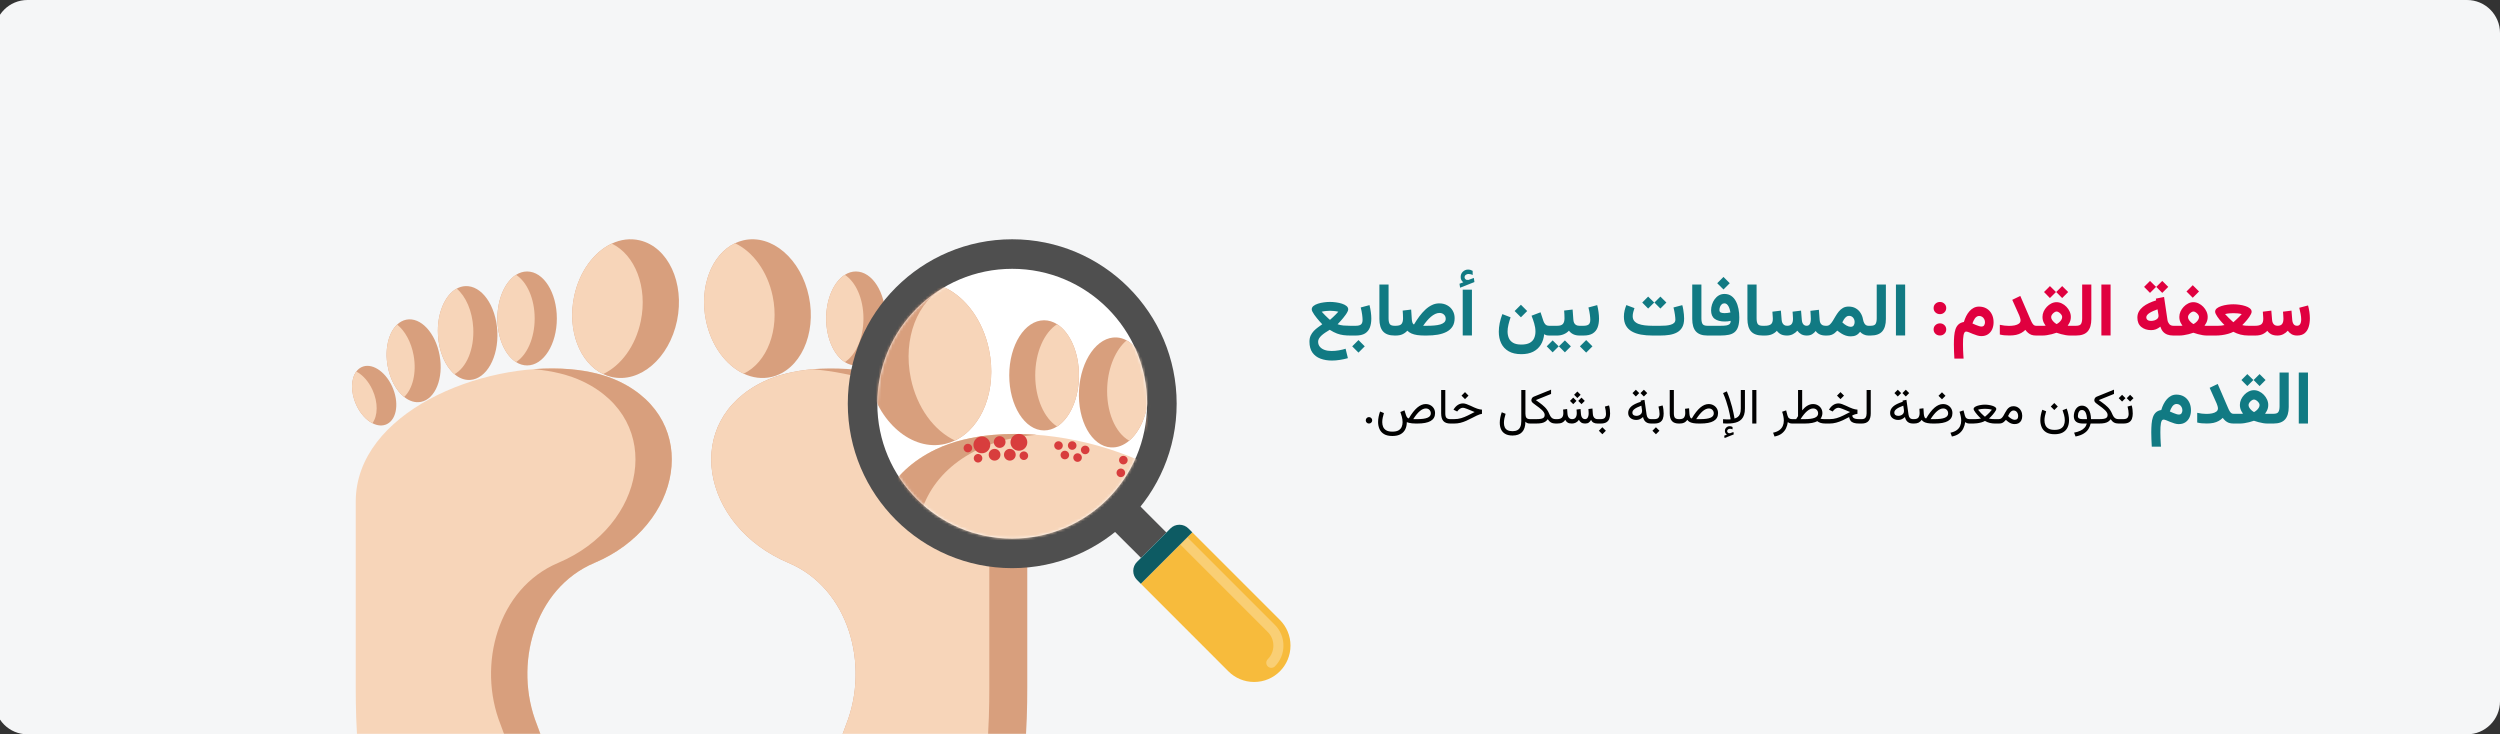 <?xml version="1.0" encoding="UTF-8"?>
<svg xmlns="http://www.w3.org/2000/svg" width="909" height="267" viewBox="0 0 909 267" fill="none">
  <rect x="0" y="0" width="909" height="267" fill="#333333" stroke="none"/>
  <path d="M897 0H10C3.373 0 -2 5.373 -2 12V255C-2 261.627 3.373 267 10 267H897C903.627 267 909 261.627 909 255V12C909 5.373 903.627 0 897 0Z" fill="#F5F6F7"></path>
  <mask id="mask0_1118_3883" style="mask-type:luminance" maskUnits="userSpaceOnUse" x="-2" y="0" width="911" height="267">
    <path d="M897 0H10C3.373 0 -2 5.373 -2 12V255C-2 261.627 3.373 267 10 267H897C903.627 267 909 261.627 909 255V12C909 5.373 903.627 0 897 0Z" fill="#D9D9D9"></path>
  </mask>
  <g mask="url(#mask0_1118_3883)">
    <path d="M286.686 204.656C308.691 213.928 316.24 241.835 307.643 263.452C301.3 279.417 289.6 327.565 320.009 333.41C322.766 333.944 325.87 334.13 329.352 333.91C371.268 331.264 373.515 276.963 373.515 249.947V182.403C373.515 150.016 327.937 131.373 295.374 134.255C288.787 134.839 282.736 136.301 277.701 138.704C247.764 153.005 254.697 191.171 286.686 204.656Z" fill="#D89F7D"></path>
    <path d="M286.687 204.656C308.692 213.928 316.241 241.835 307.644 263.452C301.301 279.417 289.601 327.565 320.01 333.41C357.628 327.308 359.714 275.97 359.714 249.947V182.403C359.714 154.405 325.645 136.678 295.375 134.255C288.788 134.839 282.737 136.301 277.702 138.704C247.766 153.005 254.698 191.171 286.687 204.656Z" fill="#F7D5B9"></path>
    <path d="M256.693 116.588C258.583 125.724 263.954 132.839 270.384 135.856C273.61 137.373 277.102 137.858 280.554 137.051C290.888 134.637 296.966 121.561 294.124 107.844C291.282 94.133 280.599 84.972 270.263 87.386C269.215 87.633 268.207 87.986 267.255 88.44C258.785 92.461 254.138 104.262 256.693 116.588Z" fill="#D89F7D"></path>
    <path d="M256.693 116.588C258.583 125.724 263.954 132.839 270.384 135.856C278.856 131.841 283.502 120.029 280.946 107.708C279.058 98.572 273.685 91.459 267.256 88.44C258.785 92.461 254.138 104.262 256.693 116.588Z" fill="#F7D5B9"></path>
    <path d="M300.392 115.791C300.392 122.978 303.2 129.125 307.171 131.65C308.415 132.44 309.775 132.873 311.202 132.873C317.179 132.873 322.017 125.23 322.017 115.791C322.017 106.359 317.179 98.708 311.202 98.708C309.775 98.708 308.415 99.141 307.171 99.933C303.2 102.464 300.392 108.611 300.392 115.791Z" fill="#D89F7D"></path>
    <path d="M300.393 115.791C300.393 122.978 303.2 129.125 307.171 131.65C311.147 129.125 313.953 122.978 313.953 115.791C313.953 108.611 311.147 102.464 307.171 99.933C303.2 102.464 300.393 108.611 300.393 115.791Z" fill="#F7D5B9"></path>
    <path d="M328.859 137.243C329.822 137.767 330.849 138.08 331.927 138.144C337.889 138.502 343.124 131.157 343.624 121.732C344.123 112.314 339.693 104.388 333.732 104.035C331.701 103.915 329.75 104.686 328.047 106.131C324.753 108.933 322.363 114.24 322.035 120.447C321.628 128.162 324.525 134.875 328.859 137.243Z" fill="#D89F7D"></path>
    <path d="M328.858 137.243C332.154 134.447 334.542 129.135 334.87 122.927C335.279 115.212 332.38 108.5 328.046 106.131C324.752 108.933 322.363 114.24 322.035 120.447C321.628 128.162 324.524 134.875 328.858 137.243Z" fill="#F7D5B9"></path>
    <path d="M346.456 144.338C347.414 145.25 348.531 145.865 349.771 146.117C354.997 147.175 360.43 141.344 361.917 133.09C363.398 124.842 360.364 117.293 355.144 116.235C353.043 115.811 350.909 116.501 349.01 118.018C346.189 120.261 343.892 124.333 343.004 129.261C341.875 135.555 343.366 141.436 346.456 144.338Z" fill="#D89F7D"></path>
    <path d="M346.456 144.338C349.277 142.085 351.571 138.02 352.456 133.09C353.585 126.802 352.094 120.922 349.01 118.018C346.189 120.261 343.891 124.333 343.004 129.261C341.875 135.555 343.366 141.436 346.456 144.338Z" fill="#F7D5B9"></path>
    <path d="M360.313 152.623C360.797 153.278 361.39 153.802 362.097 154.164C365.7 156.024 370.728 152.915 373.334 147.225C375.939 141.536 375.134 135.419 371.531 133.559C369.912 132.723 368.007 132.888 366.168 133.842C363.901 135.01 361.73 137.364 360.292 140.498C358.196 145.073 358.308 149.932 360.313 152.623Z" fill="#D89F7D"></path>
    <path d="M360.313 152.623C362.582 151.458 364.758 149.104 366.194 145.965C368.29 141.385 368.175 136.533 366.168 133.842C363.901 135.01 361.73 137.364 360.292 140.498C358.196 145.073 358.308 149.932 360.313 152.623Z" fill="#F7D5B9"></path>
    <path d="M216.176 204.656C194.171 213.928 186.622 241.835 195.219 263.452C201.564 279.417 213.264 327.565 182.853 333.41C180.096 333.944 176.992 334.13 173.51 333.91C131.595 331.264 129.347 276.963 129.347 249.947V182.403C129.347 150.016 174.927 131.373 207.488 134.255C214.074 134.839 220.127 136.301 225.161 138.704C255.099 153.005 248.164 191.171 216.176 204.656Z" fill="#F7D5B9"></path>
    <path d="M169.641 333.41C200.05 327.565 188.35 279.417 182.007 263.452C173.41 241.835 180.959 213.928 202.964 204.656C234.952 191.171 241.885 153.005 211.949 138.704C206.915 136.301 200.862 134.839 194.276 134.255C194.175 134.245 194.069 134.24 193.967 134.23C198.612 133.872 203.165 133.872 207.488 134.255C214.074 134.839 220.127 136.301 225.161 138.704C255.099 153.005 248.164 191.171 216.176 204.656C194.171 213.928 186.622 241.835 195.219 263.452C201.564 279.417 213.264 327.565 182.853 333.41C180.096 333.944 176.992 334.13 173.51 333.91C172.083 333.819 170.707 333.663 169.371 333.457C169.46 333.44 169.552 333.427 169.641 333.41Z" fill="#D89F7D"></path>
    <path d="M208.74 107.85C210.63 98.714 216.001 91.598 222.43 88.581C225.657 87.064 229.149 86.58 232.601 87.386C242.935 89.8 249.013 102.877 246.171 116.594C243.329 130.305 232.646 139.465 222.31 137.051C221.262 136.804 220.254 136.452 219.302 135.998C210.832 131.976 206.185 120.176 208.74 107.85Z" fill="#D89F7D"></path>
    <path d="M208.739 107.85C210.629 98.714 216 91.598 222.43 88.581C230.901 92.597 235.548 104.409 232.992 116.729C231.102 125.865 225.731 132.981 219.302 135.998C210.831 131.976 206.184 120.176 208.739 107.85Z" fill="#F7D5B9"></path>
    <path d="M180.847 115.791C180.847 108.605 183.653 102.458 187.624 99.933C188.87 99.141 190.23 98.708 191.657 98.708C197.632 98.708 202.47 106.353 202.47 115.791C202.47 125.224 197.632 132.873 191.657 132.873C190.23 132.873 188.87 132.44 187.624 131.65C183.653 129.119 180.847 122.972 180.847 115.791Z" fill="#D89F7D"></path>
    <path d="M180.848 115.791C180.848 108.605 183.654 102.458 187.624 99.933C191.6 102.458 194.408 108.605 194.408 115.791C194.408 122.972 191.6 129.12 187.624 131.65C183.654 129.12 180.848 122.972 180.848 115.791Z" fill="#F7D5B9"></path>
    <path d="M166.062 104.938C167.025 104.412 168.052 104.101 169.132 104.035C175.092 103.677 180.327 111.025 180.827 120.447C181.326 129.866 176.896 137.792 170.935 138.144C168.904 138.267 166.953 137.494 165.252 136.049C161.956 133.246 159.566 127.94 159.24 121.732C158.831 114.017 161.73 107.305 166.062 104.938Z" fill="#D89F7D"></path>
    <path d="M166.062 104.938C169.358 107.735 171.746 113.045 172.074 119.253C172.483 126.968 169.585 133.68 165.252 136.049C161.956 133.247 159.567 127.94 159.241 121.732C158.832 114.017 161.73 107.305 166.062 104.938Z" fill="#F7D5B9"></path>
    <path d="M144.4 118.014C145.357 117.102 146.475 116.488 147.715 116.235C152.94 115.178 158.373 121.009 159.858 129.263C161.341 137.511 158.307 145.06 153.087 146.117C150.984 146.541 148.853 145.852 146.953 144.335C144.132 142.092 141.833 138.02 140.948 133.092C139.819 126.798 141.309 120.916 144.4 118.014Z" fill="#D89F7D"></path>
    <path d="M144.4 118.014C147.221 120.266 149.515 124.333 150.401 129.263C151.529 135.551 150.039 141.431 146.954 144.335C144.133 142.092 141.834 138.02 140.948 133.092C139.819 126.798 141.31 120.916 144.4 118.014Z" fill="#F7D5B9"></path>
    <path d="M129.549 135.099C130.033 134.445 130.629 133.921 131.334 133.557C134.937 131.699 139.966 134.807 142.571 140.496C145.177 146.185 144.37 152.304 140.767 154.162C139.149 154.999 137.245 154.833 135.406 153.881C133.137 152.711 130.966 150.357 129.53 147.224C127.433 142.648 127.544 137.79 129.549 135.099Z" fill="#D89F7D"></path>
    <path d="M129.549 135.099C131.818 136.264 133.994 138.617 135.43 141.757C137.526 146.338 137.411 151.19 135.406 153.881C133.137 152.711 130.966 150.357 129.53 147.224C127.432 142.648 127.544 137.79 129.549 135.099Z" fill="#F7D5B9"></path>
    <path d="M368.043 200.103C397.481 200.103 421.357 176.235 421.357 146.784C421.357 117.35 397.481 93.474 368.043 93.474C338.601 93.474 314.727 117.349 314.727 146.784C314.727 176.235 338.601 200.103 368.043 200.103Z" fill="#949494"></path>
    <path d="M404.509 192.494L408.464 196.451L413.089 201.052L414.871 202.847L424.098 193.613L413.752 183.251L404.509 192.494Z" fill="#4F4F4F"></path>
    <path d="M433.508 193.552L465.35 225.392C467.746 227.781 469.232 231.097 469.223 234.744C469.223 238.397 467.745 241.71 465.35 244.108C462.962 246.494 459.654 247.966 456.001 247.966C452.349 247.966 449.044 246.494 446.649 244.1L414.809 212.256L433.508 193.552Z" fill="#F7BB3C"></path>
    <path d="M429.113 197.953L431.701 195.36L463.546 227.206C465.557 229.218 466.662 231.894 466.661 234.742C466.661 237.598 465.552 240.28 463.546 242.295C463.18 242.647 462.711 242.824 462.249 242.824C461.776 242.824 461.31 242.647 460.947 242.29C460.238 241.571 460.238 240.42 460.947 239.707C462.275 238.384 463 236.612 463 234.738C463.005 232.871 462.275 231.112 460.956 229.795L429.113 197.953Z" fill="#F9CF75"></path>
    <path d="M414.807 212.256L433.508 193.55L432.113 192.152C431.271 191.307 430.12 190.793 428.841 190.793C427.553 190.793 426.399 191.305 425.565 192.146L413.404 204.313C412.568 205.142 412.047 206.296 412.047 207.585C412.047 208.856 412.567 210.024 413.404 210.848L414.807 212.256Z" fill="#0D5B63"></path>
    <path d="M308.256 146.784C308.256 113.772 335.024 87.001 368.043 87.001C401.065 87.001 427.832 113.773 427.832 146.784C427.832 179.807 401.062 206.573 368.043 206.581C335.024 206.573 308.256 179.806 308.256 146.784Z" fill="#4F4F4F"></path>
    <path d="M368.043 195.836C395.127 195.836 417.089 173.882 417.089 146.784C417.089 119.708 395.126 97.74 368.043 97.74C340.96 97.74 318.994 119.708 318.994 146.784C318.994 173.88 340.955 195.836 368.043 195.836Z" fill="white"></path>
    <mask id="mask1_1118_3883" style="mask-type:luminance" maskUnits="userSpaceOnUse" x="318" y="97" width="100" height="99">
      <path d="M368.043 195.836C395.127 195.836 417.089 173.882 417.089 146.784C417.089 119.708 395.126 97.74 368.043 97.74C340.96 97.74 318.994 119.708 318.994 146.784C318.994 173.88 340.955 195.836 368.043 195.836Z" fill="#D9D9D9"></path>
    </mask>
    <g mask="url(#mask1_1118_3883)">
      <path d="M350.893 240.653C376.689 251.522 385.539 284.237 375.461 309.578C368.023 328.294 354.306 384.737 389.957 391.59C393.189 392.215 396.828 392.434 400.91 392.175C450.046 389.073 452.681 325.417 452.681 293.747V214.566C452.681 176.6 399.249 154.745 361.077 158.123C353.357 158.807 346.261 160.522 340.36 163.338C305.264 180.103 313.393 224.845 350.893 240.653Z" fill="#F7D5B9"></path>
      <path d="M405.446 391.59C369.797 384.737 383.513 328.294 390.949 309.578C401.027 284.237 392.178 251.522 366.382 240.653C328.882 224.845 320.754 180.103 355.848 163.338C361.749 160.522 368.845 158.807 376.566 158.123C376.685 158.112 376.809 158.105 376.928 158.094C371.482 157.674 366.145 157.674 361.077 158.123C353.357 158.807 346.261 160.522 340.36 163.338C305.264 180.103 313.393 224.845 350.893 240.653C376.689 251.522 385.539 284.237 375.461 309.578C368.023 328.294 354.306 384.737 389.957 391.59C393.189 392.215 396.828 392.434 400.91 392.175C402.582 392.069 404.195 391.886 405.761 391.645C405.658 391.625 405.549 391.61 405.446 391.59Z" fill="#D89F7D"></path>
      <path d="M359.61 127.168C357.394 116.458 351.098 108.117 343.56 104.58C339.778 102.802 335.685 102.234 331.638 103.179C319.523 106.009 312.398 121.338 315.73 137.419C319.061 153.492 331.585 164.231 343.702 161.401C344.93 161.111 346.112 160.698 347.228 160.166C357.158 155.452 362.605 141.618 359.61 127.168Z" fill="#D89F7D"></path>
      <path d="M359.61 127.168C357.394 116.458 351.098 108.117 343.56 104.58C333.63 109.288 328.183 123.134 331.178 137.578C333.394 148.287 339.69 156.629 347.227 160.166C357.157 155.452 362.605 141.618 359.61 127.168Z" fill="#F7D5B9"></path>
      <path d="M392.307 136.478C392.307 128.054 389.018 120.848 384.363 117.888C382.903 116.96 381.308 116.452 379.636 116.452C372.631 116.452 366.96 125.414 366.96 136.478C366.96 147.536 372.631 156.503 379.636 156.503C381.308 156.503 382.903 155.995 384.363 155.07C389.018 152.103 392.307 144.896 392.307 136.478Z" fill="#D89F7D"></path>
      <path d="M392.308 136.478C392.308 128.054 389.019 120.848 384.364 117.888C379.703 120.848 376.411 128.054 376.411 136.478C376.411 144.897 379.703 152.103 384.364 155.07C389.019 152.103 392.308 144.897 392.308 136.478Z" fill="#F7D5B9"></path>
      <path d="M409.641 123.755C408.512 123.139 407.308 122.774 406.042 122.697C399.054 122.277 392.918 130.891 392.332 141.936C391.747 152.978 396.94 162.269 403.928 162.682C406.309 162.826 408.596 161.92 410.591 160.226C414.454 156.941 417.255 150.72 417.638 143.443C418.117 134.399 414.719 126.53 409.641 123.755Z" fill="#D89F7D"></path>
      <path d="M409.64 123.755C405.776 127.033 402.977 133.259 402.593 140.536C402.113 149.58 405.511 157.449 410.59 160.226C414.454 156.941 417.255 150.72 417.637 143.443C418.116 134.399 414.719 126.53 409.64 123.755Z" fill="#F7D5B9"></path>
      <path d="M435.034 139.084C433.912 138.015 432.602 137.295 431.148 136.999C425.022 135.76 418.654 142.595 416.913 152.271C415.174 161.94 418.731 170.79 424.85 172.029C427.315 172.526 429.814 171.718 432.041 169.939C435.348 167.31 438.043 162.536 439.081 156.76C440.405 149.381 438.657 142.486 435.034 139.084Z" fill="#D89F7D"></path>
    </g>
    <path d="M370.469 163.887C372.158 163.887 373.528 162.518 373.528 160.828C373.528 159.14 372.158 157.77 370.469 157.77C368.78 157.77 367.41 159.14 367.41 160.828C367.41 162.518 368.78 163.887 370.469 163.887Z" fill="#D83D3D"></path>
    <path d="M357.002 164.813C358.691 164.813 360.061 163.443 360.061 161.753C360.061 160.065 358.691 158.695 357.002 158.695C355.313 158.695 353.943 160.065 353.943 161.753C353.943 163.443 355.313 164.813 357.002 164.813Z" fill="#D83D3D"></path>
    <path d="M363.476 162.858C364.655 162.858 365.611 161.902 365.611 160.722C365.611 159.543 364.655 158.586 363.476 158.586C362.296 158.586 361.34 159.543 361.34 160.722C361.34 161.902 362.296 162.858 363.476 162.858Z" fill="#D83D3D"></path>
    <path d="M367.176 167.483C368.355 167.483 369.311 166.527 369.311 165.347C369.311 164.168 368.355 163.212 367.176 163.212C365.997 163.212 365.04 164.168 365.04 165.347C365.04 166.527 365.996 167.483 367.176 167.483Z" fill="#D83D3D"></path>
    <path d="M361.625 167.483C362.804 167.483 363.761 166.527 363.761 165.347C363.761 164.168 362.804 163.212 361.625 163.212C360.446 163.212 359.489 164.168 359.489 165.347C359.489 166.527 360.445 167.483 361.625 167.483Z" fill="#D83D3D"></path>
    <path d="M389.851 163.556C390.712 163.556 391.41 162.858 391.41 161.996C391.41 161.135 390.712 160.437 389.851 160.437C388.99 160.437 388.291 161.135 388.291 161.996C388.291 162.858 388.989 163.556 389.851 163.556Z" fill="#D83D3D"></path>
    <path d="M351.922 164.481C352.783 164.481 353.482 163.783 353.482 162.921C353.482 162.06 352.783 161.362 351.922 161.362C351.061 161.362 350.362 162.06 350.362 162.921C350.362 163.783 351.061 164.481 351.922 164.481Z" fill="#D83D3D"></path>
    <path d="M372.274 167.256C373.135 167.256 373.833 166.558 373.833 165.696C373.833 164.835 373.135 164.137 372.274 164.137C371.412 164.137 370.714 164.835 370.714 165.696C370.714 166.558 371.412 167.256 372.274 167.256Z" fill="#D83D3D"></path>
    <path d="M355.622 168.181C356.484 168.181 357.182 167.483 357.182 166.622C357.182 165.761 356.483 165.062 355.622 165.062C354.761 165.062 354.062 165.761 354.062 166.622C354.062 167.483 354.761 168.181 355.622 168.181Z" fill="#D83D3D"></path>
    <path d="M384.872 163.556C385.734 163.556 386.432 162.858 386.432 161.996C386.432 161.135 385.733 160.437 384.872 160.437C384.011 160.437 383.312 161.135 383.312 161.996C383.312 162.858 384.011 163.556 384.872 163.556Z" fill="#D83D3D"></path>
    <path d="M394.58 165.157C395.442 165.157 396.14 164.459 396.14 163.597C396.14 162.736 395.442 162.037 394.58 162.037C393.719 162.037 393.021 162.736 393.021 163.597C393.021 164.459 393.719 165.157 394.58 165.157Z" fill="#D83D3D"></path>
    <path d="M387.18 167.007C388.041 167.007 388.74 166.309 388.74 165.447C388.74 164.586 388.041 163.887 387.18 163.887C386.319 163.887 385.62 164.586 385.62 165.447C385.62 166.309 386.318 167.007 387.18 167.007Z" fill="#D83D3D"></path>
    <path d="M391.805 167.932C392.666 167.932 393.365 167.234 393.365 166.372C393.365 165.511 392.666 164.812 391.805 164.812C390.944 164.812 390.245 165.511 390.245 166.372C390.245 167.234 390.943 167.932 391.805 167.932Z" fill="#D83D3D"></path>
    <path d="M408.456 168.857C409.318 168.857 410.016 168.159 410.016 167.297C410.016 166.436 409.317 165.738 408.456 165.738C407.595 165.738 406.896 166.436 406.896 167.297C406.896 168.159 407.595 168.857 408.456 168.857Z" fill="#D83D3D"></path>
    <path d="M407.532 173.483C408.394 173.483 409.092 172.784 409.092 171.923C409.092 171.062 408.394 170.363 407.532 170.363C406.671 170.363 405.973 171.062 405.973 171.923C405.973 172.784 406.671 173.483 407.532 173.483Z" fill="#D83D3D"></path>
  </g>
  <path d="M483.58 112.996C484.01 112.996 484.489 113.022 485.017 113.075C485.553 113.119 486.089 113.207 486.625 113.338C486.317 113.681 485.988 114.028 485.636 114.38C485.293 114.723 484.964 115.043 484.647 115.342C484.331 115.632 484.072 115.865 483.87 116.041C483.676 116.217 483.58 116.305 483.58 116.305C483.58 116.305 483.408 116.155 483.065 115.856C482.731 115.549 482.332 115.167 481.866 114.709C481.4 114.252 480.965 113.795 480.561 113.338C481.097 113.207 481.628 113.119 482.156 113.075C482.683 113.022 483.158 112.996 483.58 112.996ZM480.771 117.9C480.279 118.251 479.761 118.625 479.216 119.021C478.68 119.407 478.174 119.847 477.7 120.339C477.234 120.831 476.852 121.394 476.553 122.026C476.263 122.659 476.118 123.397 476.118 124.241C476.118 125.858 476.474 127.172 477.186 128.183C477.906 129.194 478.882 129.932 480.112 130.398C481.352 130.864 482.74 131.097 484.278 131.097C485.236 131.097 486.203 131.018 487.179 130.859C488.163 130.71 489.134 130.499 490.092 130.227L489.262 126.799C488.559 127.027 487.75 127.221 486.836 127.379C485.931 127.537 485.034 127.616 484.146 127.616C483.188 127.616 482.34 127.484 481.602 127.221C480.873 126.957 480.301 126.57 479.888 126.061C479.475 125.56 479.269 124.953 479.269 124.241C479.269 123.846 479.378 123.459 479.598 123.081C479.818 122.712 480.121 122.347 480.508 121.987C480.903 121.626 481.356 121.275 481.866 120.932C482.375 120.589 482.916 120.251 483.487 119.917C484.454 120.523 485.337 120.976 486.137 121.275C486.937 121.565 487.724 121.758 488.497 121.855C489.271 121.952 490.092 122 490.962 122H491.74V118.454H490.87C490.07 118.454 489.284 118.423 488.51 118.361C487.737 118.291 487.016 118.137 486.348 117.9C486.656 117.575 486.985 117.219 487.337 116.832C487.697 116.437 488.044 116.037 488.378 115.632C488.721 115.219 489.029 114.815 489.301 114.419C489.583 114.024 489.802 113.659 489.96 113.325C490.127 112.991 490.211 112.71 490.211 112.481C490.211 112.007 490 111.598 489.578 111.255C489.156 110.913 488.607 110.631 487.93 110.412C487.253 110.192 486.533 110.034 485.768 109.937C485.003 109.832 484.274 109.779 483.58 109.779C482.885 109.779 482.151 109.832 481.378 109.937C480.613 110.034 479.893 110.192 479.216 110.412C478.539 110.631 477.99 110.913 477.568 111.255C477.155 111.598 476.948 112.007 476.948 112.481C476.948 112.701 477.032 112.982 477.199 113.325C477.375 113.668 477.603 114.042 477.884 114.446C478.174 114.85 478.486 115.263 478.82 115.685C479.163 116.107 479.501 116.507 479.835 116.885C480.178 117.263 480.49 117.601 480.771 117.9ZM491.226 118.454V122H491.859V118.454H491.226ZM493.942 123.648L491.661 125.929L493.942 128.209L496.223 125.929L493.942 123.648ZM492.979 122C494.395 122 495.511 121.745 496.328 121.235C497.146 120.717 497.73 120 498.082 119.086C498.433 118.164 498.609 117.087 498.609 115.856C498.609 115.101 498.552 114.31 498.438 113.483C498.332 112.648 498.169 111.8 497.95 110.939L494.759 111.796C495.005 112.745 495.177 113.606 495.273 114.38C495.379 115.153 495.432 115.782 495.432 116.265C495.432 117.1 495.229 117.676 494.825 117.992C494.43 118.3 493.806 118.454 492.953 118.454H491.516V122H492.979ZM501.549 103.451V115.988C501.549 118.01 501.993 119.517 502.88 120.51C503.777 121.503 505.179 122 507.086 122H507.402V118.454H507.086C506.216 118.454 505.631 118.251 505.333 117.847C505.034 117.434 504.884 116.731 504.884 115.738V103.451H501.549ZM523.394 113.787C524.053 113.787 524.594 113.984 525.016 114.38C525.446 114.767 525.662 115.281 525.662 115.922C525.662 116.432 525.49 116.854 525.147 117.188C524.805 117.513 524.321 117.772 523.697 117.966C523.073 118.15 522.348 118.278 521.522 118.348C520.696 118.418 519.804 118.454 518.846 118.454H517.461C517.892 117.821 518.345 117.223 518.819 116.661C519.294 116.098 519.786 115.602 520.296 115.171C520.806 114.74 521.32 114.402 521.838 114.156C522.366 113.91 522.884 113.787 523.394 113.787ZM514.139 117.966C513.893 117.922 513.704 117.715 513.572 117.346C513.449 116.968 513.37 116.577 513.335 116.173L513.098 112.561L510.013 112.93C510.048 113.387 510.079 113.848 510.105 114.314C510.131 114.771 510.145 115.246 510.145 115.738C510.145 116.643 509.964 117.324 509.604 117.781C509.252 118.229 508.532 118.454 507.442 118.454H506.928L506.915 122H507.442C508.453 122 509.288 121.846 509.947 121.539C510.615 121.231 511.199 120.796 511.7 120.233C512.104 120.646 512.601 120.985 513.19 121.249C513.788 121.512 514.486 121.706 515.286 121.829C516.086 121.943 517 122 518.028 122H518.727C520.195 122 521.548 121.895 522.788 121.684C524.027 121.464 525.104 121.112 526.018 120.629C526.94 120.137 527.652 119.486 528.153 118.678C528.654 117.869 528.905 116.872 528.905 115.685C528.905 114.648 528.663 113.725 528.18 112.917C527.705 112.099 527.046 111.462 526.202 111.005C525.358 110.539 524.392 110.306 523.302 110.306C522.379 110.306 521.5 110.508 520.665 110.913C519.83 111.308 519.035 111.857 518.279 112.561C517.523 113.264 516.798 114.077 516.104 115C515.418 115.922 514.763 116.911 514.139 117.966ZM532.056 102.646L530.671 103.174L530.896 104.611L536.103 102.554L535.892 101.064L534.02 101.75C534.002 101.759 533.985 101.768 533.967 101.776C533.95 101.776 533.932 101.776 533.915 101.776C533.449 101.838 533.102 101.763 532.873 101.552C532.645 101.341 532.526 101.113 532.517 100.867C532.517 100.454 532.667 100.142 532.965 99.931C533.273 99.72 533.603 99.614 533.954 99.614C534.209 99.614 534.455 99.645 534.692 99.707C534.938 99.759 535.198 99.856 535.47 99.997L535.457 98.481C535.193 98.331 534.934 98.217 534.679 98.138C534.433 98.059 534.13 98.019 533.77 98.019C533.075 98.019 532.456 98.269 531.911 98.77C531.375 99.272 531.106 99.913 531.106 100.695C531.106 101.17 531.19 101.552 531.357 101.842C531.524 102.132 531.757 102.4 532.056 102.646ZM535.193 105.323H531.845V121.987H535.193V105.323ZM553.004 110.807L550.724 113.088L553.004 115.369L555.285 113.088L553.004 110.807ZM553.163 125.283C551.888 125.283 550.886 125.067 550.157 124.637C549.427 124.206 548.909 123.63 548.601 122.91C548.302 122.189 548.153 121.398 548.153 120.537C548.153 119.763 548.258 118.937 548.469 118.058C548.68 117.17 548.939 116.274 549.247 115.369L546.254 114.208C545.841 115.281 545.521 116.366 545.292 117.465C545.072 118.555 544.962 119.614 544.962 120.642C544.962 122.18 545.248 123.56 545.819 124.782C546.399 126.012 547.292 126.983 548.496 127.695C549.708 128.416 551.264 128.776 553.163 128.776C554.85 128.776 556.283 128.478 557.46 127.88C558.638 127.282 559.561 126.438 560.229 125.349C560.906 124.259 561.319 122.976 561.468 121.499C561.723 121.684 561.996 121.815 562.286 121.895C562.584 121.965 562.94 122 563.354 122H563.802V118.454H563.301C562.694 118.454 562.229 118.287 561.903 117.953C561.587 117.619 561.35 117.214 561.191 116.74L560.137 113.549L556.867 114.789C557.219 115.659 557.544 116.599 557.843 117.61C558.142 118.612 558.291 119.596 558.291 120.563C558.291 121.442 558.133 122.237 557.816 122.949C557.509 123.661 556.981 124.228 556.234 124.65C555.487 125.072 554.463 125.283 553.163 125.283ZM563.301 118.454V122H565.292V118.454H563.301ZM568.996 123.767L566.821 125.929L568.996 128.117L571.171 125.929L568.996 123.767ZM564.54 123.767L562.391 125.929L564.54 128.117L566.742 125.929L564.54 123.767ZM568.719 112.917C568.763 113.365 568.794 113.826 568.812 114.301C568.838 114.767 568.851 115.246 568.851 115.738C568.851 116.652 568.658 117.333 568.271 117.781C567.884 118.229 567.194 118.454 566.201 118.454H564.949V122H566.201C567.036 122 567.823 121.846 568.561 121.539C569.308 121.231 569.941 120.796 570.459 120.233C570.723 120.585 571.035 120.893 571.396 121.156C571.756 121.42 572.173 121.626 572.648 121.776C573.123 121.925 573.659 122 574.256 122H574.546V118.454H574.283C573.791 118.454 573.386 118.361 573.07 118.177C572.753 117.992 572.512 117.729 572.345 117.386C572.187 117.043 572.094 116.643 572.068 116.186L571.804 112.547L568.719 112.917ZM574.019 118.454V122H574.652V118.454H574.019ZM576.735 123.648L574.454 125.929L576.735 128.209L579.016 125.929L576.735 123.648ZM575.772 122C577.188 122 578.304 121.745 579.121 121.235C579.938 120.717 580.523 120 580.875 119.086C581.226 118.164 581.402 117.087 581.402 115.856C581.402 115.101 581.345 114.31 581.23 113.483C581.125 112.648 580.962 111.8 580.743 110.939L577.552 111.796C577.798 112.745 577.97 113.606 578.066 114.38C578.172 115.153 578.225 115.782 578.225 116.265C578.225 117.1 578.022 117.676 577.618 117.992C577.223 118.3 576.599 118.454 575.746 118.454H574.309V122H575.772ZM603.656 122C604.833 122 605.945 121.921 606.991 121.763C608.037 121.596 608.96 121.297 609.76 120.866C610.568 120.427 611.201 119.803 611.658 118.994C612.115 118.186 612.344 117.131 612.344 115.83C612.344 115.408 612.317 114.903 612.265 114.314C612.212 113.716 612.133 113.114 612.027 112.508C611.931 111.901 611.812 111.383 611.671 110.952L608.481 111.796C608.709 112.692 608.881 113.554 608.995 114.38C609.109 115.206 609.167 115.817 609.167 116.212C609.167 116.713 609.008 117.113 608.692 117.412C608.375 117.711 607.949 117.935 607.413 118.084C606.886 118.234 606.297 118.335 605.646 118.388C605.005 118.432 604.35 118.454 603.682 118.454H600.861C599.841 118.454 598.892 118.401 598.013 118.295C597.143 118.19 596.378 118.01 595.719 117.755C595.069 117.491 594.559 117.135 594.19 116.687C593.83 116.23 593.649 115.65 593.649 114.947C593.649 114.463 593.72 113.962 593.86 113.444C594.001 112.917 594.146 112.446 594.295 112.033L591.342 110.926C591.087 111.55 590.872 112.222 590.696 112.943C590.529 113.655 590.446 114.389 590.446 115.145C590.446 116.437 590.696 117.522 591.197 118.401C591.698 119.28 592.41 119.983 593.333 120.51C594.256 121.038 595.354 121.42 596.629 121.657C597.903 121.886 599.314 122 600.861 122H603.656ZM603.722 107.841L601.546 110.003L603.722 112.191L605.897 110.003L603.722 107.841ZM599.266 107.841L597.117 110.003L599.266 112.191L601.467 110.003L599.266 107.841ZM615.297 103.451V115.988C615.297 118.01 615.741 119.517 616.628 120.51C617.525 121.503 618.927 122 620.834 122H621.15V118.454H620.834C619.964 118.454 619.379 118.251 619.081 117.847C618.782 117.434 618.632 116.731 618.632 115.738V103.451H615.297ZM626.661 100.695L624.38 102.976L626.661 105.257L628.942 102.976L626.661 100.695ZM627.083 113.853C626.538 113.853 626.085 113.787 625.725 113.655C625.365 113.514 625.185 113.198 625.185 112.706C625.185 112.354 625.25 111.994 625.382 111.625C625.514 111.255 625.716 110.943 625.989 110.688C626.261 110.425 626.595 110.293 626.991 110.293C627.333 110.293 627.628 110.398 627.874 110.609C628.12 110.82 628.331 111.093 628.507 111.427C628.683 111.761 628.823 112.121 628.929 112.508C629.043 112.895 629.126 113.259 629.179 113.602C628.836 113.681 628.489 113.743 628.138 113.787C627.786 113.831 627.435 113.853 627.083 113.853ZM625.659 118.454H620.676V122H625.501C626.705 122 627.742 121.908 628.612 121.723C629.482 121.539 630.194 121.209 630.748 120.734C631.311 120.251 631.728 119.579 632 118.717C632.273 117.847 632.409 116.735 632.409 115.382C632.409 114.345 632.312 113.321 632.119 112.31C631.926 111.299 631.614 110.385 631.183 109.568C630.761 108.75 630.208 108.1 629.522 107.617C628.845 107.125 628.01 106.878 627.017 106.878C626.261 106.878 625.58 107.054 624.974 107.406C624.376 107.757 623.866 108.228 623.444 108.816C623.022 109.396 622.702 110.038 622.482 110.741C622.262 111.444 622.152 112.147 622.152 112.851C622.152 114.266 622.592 115.294 623.471 115.936C624.35 116.577 625.558 116.898 627.096 116.898C627.474 116.898 627.848 116.88 628.217 116.845C628.586 116.801 628.938 116.74 629.271 116.661C629.271 117.197 629.131 117.592 628.85 117.847C628.577 118.093 628.177 118.256 627.65 118.335C627.123 118.414 626.459 118.454 625.659 118.454ZM635.362 103.451V115.988C635.362 118.01 635.806 119.517 636.694 120.51C637.59 121.503 638.992 122 640.899 122H641.216V118.454H640.899C640.029 118.454 639.445 118.251 639.146 117.847C638.847 117.434 638.698 116.731 638.698 115.738V103.451H635.362ZM656.931 122C657.704 122 658.35 121.846 658.869 121.539C659.396 121.222 659.835 120.822 660.187 120.339C660.521 120.857 660.996 121.266 661.611 121.565C662.235 121.855 662.964 122 663.799 122H664.142V118.454H663.773C663.307 118.454 662.92 118.37 662.613 118.203C662.305 118.027 662.068 117.781 661.901 117.465C661.743 117.14 661.65 116.749 661.624 116.292L661.347 112.64L658.262 113.022C658.306 113.567 658.341 114.116 658.368 114.67C658.403 115.215 658.42 115.646 658.42 115.962C658.42 116.437 658.372 116.863 658.275 117.241C658.179 117.619 658.021 117.917 657.801 118.137C657.581 118.348 657.287 118.454 656.917 118.454C656.522 118.454 656.197 118.357 655.942 118.164C655.687 117.961 655.494 117.698 655.362 117.373C655.239 117.039 655.164 116.678 655.138 116.292L654.861 112.943L651.776 113.325C651.802 113.659 651.829 114.002 651.855 114.354C651.881 114.705 651.899 115.026 651.908 115.316C651.925 115.597 651.934 115.804 651.934 115.936C651.934 116.744 651.771 117.368 651.446 117.808C651.121 118.238 650.572 118.454 649.798 118.454C649.376 118.454 649.021 118.361 648.73 118.177C648.449 117.983 648.229 117.724 648.071 117.399C647.922 117.065 647.834 116.696 647.808 116.292L647.531 112.943L644.446 113.325C644.472 113.659 644.494 114.002 644.512 114.354C644.538 114.705 644.56 115.021 644.578 115.303C644.595 115.584 644.604 115.795 644.604 115.936C644.604 116.885 644.367 117.544 643.892 117.913C643.417 118.273 642.684 118.454 641.69 118.454H640.741V122H641.664C642.719 122 643.598 121.846 644.301 121.539C645.004 121.231 645.593 120.809 646.067 120.273C646.437 120.8 646.916 121.222 647.504 121.539C648.102 121.846 648.858 122 649.772 122C650.528 122 651.227 121.842 651.868 121.525C652.51 121.2 653.059 120.774 653.516 120.247C653.876 120.756 654.338 121.178 654.9 121.512C655.463 121.837 656.14 122 656.931 122ZM664.234 122C664.902 122 665.456 121.921 665.896 121.763C666.335 121.604 666.722 121.394 667.056 121.13C667.39 120.857 667.719 120.55 668.044 120.207C668.563 120.62 669.077 120.985 669.587 121.301C670.105 121.618 670.637 121.864 671.182 122.04C671.727 122.215 672.303 122.303 672.909 122.303C673.683 122.303 674.337 122.171 674.874 121.908C675.418 121.635 675.906 121.218 676.337 120.655C676.662 121.042 677.097 121.363 677.642 121.618C678.187 121.873 678.741 122 679.303 122H679.659V118.454H679.316C679.035 118.454 678.763 118.379 678.499 118.229C678.244 118.08 678.02 117.83 677.827 117.478C677.633 117.126 677.484 116.661 677.378 116.081C677.229 115.219 676.926 114.441 676.469 113.747C676.021 113.044 675.436 112.49 674.715 112.086C674.003 111.673 673.155 111.466 672.171 111.466C671.371 111.466 670.681 111.633 670.101 111.967C669.521 112.301 669.016 112.736 668.585 113.272C668.154 113.809 667.763 114.375 667.412 114.973C667.069 115.562 666.735 116.125 666.41 116.661C666.084 117.188 665.746 117.619 665.395 117.953C665.043 118.287 664.634 118.454 664.168 118.454H663.694L663.681 122H664.234ZM672.276 114.841C672.918 114.841 673.423 115.065 673.792 115.514C674.162 115.953 674.346 116.485 674.346 117.109C674.346 117.583 674.232 117.988 674.003 118.322C673.784 118.656 673.423 118.823 672.922 118.823C672.72 118.823 672.487 118.788 672.224 118.717C671.969 118.647 671.688 118.528 671.38 118.361C671.151 118.238 670.91 118.08 670.655 117.887C670.4 117.693 670.136 117.469 669.864 117.214C670.022 116.872 670.215 116.52 670.444 116.16C670.681 115.791 670.949 115.479 671.248 115.224C671.556 114.969 671.898 114.841 672.276 114.841ZM679.158 118.454V122H680.134C682.094 122 683.513 121.495 684.392 120.484C685.271 119.473 685.71 117.979 685.71 116.001V103.451H682.375V115.751C682.375 116.63 682.239 117.302 681.966 117.768C681.703 118.225 681.096 118.454 680.147 118.454H679.158ZM692.711 103.451H689.362V121.987H692.711V103.451ZM793.513 149.175C793.513 149.588 793.412 149.953 793.209 150.269C793.016 150.577 792.687 150.73 792.221 150.73C791.983 150.73 791.693 150.678 791.351 150.572C791.008 150.467 790.63 150.331 790.217 150.164C789.812 149.988 789.391 149.803 788.951 149.61C789.057 149.293 789.184 148.977 789.333 148.661C789.483 148.335 789.654 148.041 789.848 147.777C790.05 147.505 790.278 147.29 790.533 147.131C790.788 146.964 791.069 146.881 791.377 146.881C791.808 146.881 792.181 146.986 792.498 147.197C792.814 147.408 793.06 147.689 793.236 148.041C793.42 148.393 793.513 148.771 793.513 149.175ZM785.84 149.069C785.031 149.21 784.381 149.504 783.889 149.953C783.405 150.401 783.041 150.981 782.794 151.693C782.557 152.396 782.399 153.213 782.32 154.145C782.241 155.077 782.201 156.105 782.201 157.23C782.201 158.039 782.219 158.869 782.254 159.722C782.289 160.583 782.333 161.475 782.386 162.398H785.734C785.717 162.073 785.686 161.642 785.642 161.106C785.607 160.57 785.576 159.963 785.55 159.287C785.523 158.619 785.51 157.924 785.51 157.204C785.51 156.5 785.523 155.863 785.55 155.292C785.585 154.721 785.642 154.233 785.721 153.829C785.809 153.416 785.923 153.104 786.064 152.893C786.213 152.673 786.402 152.563 786.631 152.563C786.895 152.563 787.237 152.646 787.659 152.813C788.081 152.98 788.547 153.174 789.057 153.394C789.575 153.604 790.103 153.793 790.639 153.96C791.175 154.127 791.685 154.211 792.168 154.211C793.152 154.211 793.974 153.982 794.633 153.525C795.301 153.068 795.802 152.462 796.136 151.706C796.47 150.941 796.637 150.102 796.637 149.188C796.637 148.045 796.413 147.048 795.965 146.195C795.517 145.334 794.897 144.666 794.106 144.191C793.315 143.717 792.388 143.479 791.324 143.479C790.639 143.479 790.006 143.629 789.426 143.928C788.854 144.218 788.34 144.622 787.883 145.141C787.426 145.659 787.026 146.252 786.684 146.92C786.35 147.588 786.068 148.305 785.84 149.069ZM806.446 148.476C806.446 148.977 806.244 149.377 805.839 149.676C805.444 149.966 804.925 150.177 804.284 150.309C803.642 150.432 802.957 150.493 802.227 150.493C801.717 150.493 801.172 150.458 800.592 150.388C800.012 150.317 799.45 150.221 798.905 150.098V153.631C799.45 153.763 799.986 153.855 800.513 153.908C801.049 153.96 801.687 153.987 802.425 153.987C803.312 153.987 804.108 153.912 804.811 153.763C805.514 153.604 806.143 153.372 806.696 153.064C807.259 152.756 807.755 152.383 808.186 151.943C808.494 152.356 808.823 152.717 809.175 153.024C809.535 153.332 809.948 153.574 810.414 153.75C810.889 153.917 811.46 154 812.128 154H812.668V150.454H812.128C811.715 150.454 811.372 150.313 811.1 150.032C810.827 149.75 810.577 149.355 810.348 148.845C810.12 148.335 809.86 147.742 809.57 147.065L806.354 139.604L803.427 141.014L805.971 146.696C806.085 146.942 806.191 147.246 806.288 147.606C806.393 147.966 806.446 148.256 806.446 148.476ZM821.581 136.018L819.405 138.18L821.581 140.368L823.756 138.18L821.581 136.018ZM817.125 136.018L814.976 138.18L817.125 140.368L819.326 138.18L817.125 136.018ZM819.537 145.272C819.818 145.272 820.113 145.378 820.42 145.589C820.737 145.8 821.009 146.059 821.238 146.367C821.466 146.666 821.581 146.96 821.581 147.25C821.581 147.602 821.475 147.949 821.264 148.292C821.062 148.625 820.803 148.929 820.486 149.201C820.179 149.465 819.871 149.676 819.563 149.834C819.3 149.693 819.01 149.487 818.693 149.214C818.386 148.942 818.122 148.639 817.902 148.305C817.683 147.962 817.573 147.619 817.573 147.276C817.573 146.986 817.678 146.688 817.889 146.38C818.109 146.072 818.373 145.813 818.68 145.602C818.988 145.382 819.273 145.272 819.537 145.272ZM824.731 147.25C824.731 146.564 824.586 145.905 824.296 145.272C824.006 144.631 823.615 144.055 823.123 143.545C822.631 143.036 822.073 142.631 821.449 142.333C820.825 142.025 820.183 141.871 819.524 141.871C818.882 141.871 818.254 142.025 817.639 142.333C817.032 142.631 816.487 143.04 816.004 143.559C815.521 144.068 815.134 144.64 814.844 145.272C814.562 145.905 814.422 146.556 814.422 147.224C814.422 147.61 814.461 147.984 814.541 148.344C814.628 148.705 814.756 149.056 814.923 149.399C815.099 149.742 815.31 150.084 815.556 150.427C815.354 150.436 815.169 150.445 815.002 150.454C814.844 150.454 814.69 150.454 814.541 150.454C814.4 150.454 814.25 150.454 814.092 150.454H812.181V154H814.448C814.932 154 815.459 153.956 816.03 153.868C816.61 153.78 817.199 153.662 817.797 153.512C818.395 153.354 818.97 153.178 819.524 152.985C820.069 153.169 820.631 153.341 821.211 153.499C821.792 153.648 822.358 153.771 822.912 153.868C823.466 153.956 823.971 154 824.428 154H826.103V150.454H824.85C824.736 150.454 824.613 150.454 824.481 150.454C824.349 150.454 824.208 150.454 824.059 150.454C823.91 150.454 823.747 150.449 823.571 150.44C823.826 150.098 824.037 149.759 824.204 149.425C824.38 149.083 824.512 148.735 824.6 148.384C824.688 148.023 824.731 147.646 824.731 147.25ZM825.628 150.454V154H826.604C828.563 154 829.983 153.495 830.862 152.484C831.741 151.473 832.18 149.979 832.18 148.001V135.451H828.845V147.751C828.845 148.63 828.708 149.302 828.436 149.768C828.172 150.225 827.566 150.454 826.617 150.454H825.628ZM839.181 135.451H835.832V153.987H839.181V135.451Z" fill="#117A83"></path>
  <path d="M703.06 112.007C703.06 112.64 703.28 113.167 703.719 113.589C704.167 114.011 704.717 114.222 705.367 114.222C706 114.222 706.536 114.011 706.976 113.589C707.424 113.158 707.648 112.631 707.648 112.007C707.648 111.374 707.424 110.847 706.976 110.425C706.536 110.003 706 109.792 705.367 109.792C704.734 109.792 704.189 110.003 703.732 110.425C703.284 110.847 703.06 111.374 703.06 112.007ZM703.06 119.772C703.06 120.405 703.28 120.932 703.719 121.354C704.167 121.776 704.717 121.987 705.367 121.987C706 121.987 706.536 121.776 706.976 121.354C707.424 120.932 707.648 120.405 707.648 119.772C707.648 119.148 707.424 118.625 706.976 118.203C706.536 117.781 706 117.57 705.367 117.57C704.734 117.57 704.189 117.781 703.732 118.203C703.284 118.625 703.06 119.148 703.06 119.772ZM721.741 117.175C721.741 117.588 721.64 117.953 721.438 118.269C721.245 118.577 720.915 118.73 720.449 118.73C720.212 118.73 719.922 118.678 719.579 118.572C719.236 118.467 718.858 118.331 718.445 118.164C718.041 117.988 717.619 117.803 717.18 117.61C717.285 117.293 717.413 116.977 717.562 116.661C717.711 116.335 717.883 116.041 718.076 115.777C718.278 115.505 718.507 115.29 718.762 115.131C719.017 114.964 719.298 114.881 719.605 114.881C720.036 114.881 720.41 114.986 720.726 115.197C721.042 115.408 721.289 115.689 721.464 116.041C721.649 116.393 721.741 116.771 721.741 117.175ZM714.068 117.069C713.26 117.21 712.609 117.504 712.117 117.953C711.634 118.401 711.269 118.981 711.023 119.693C710.786 120.396 710.627 121.213 710.548 122.145C710.469 123.077 710.43 124.105 710.43 125.23C710.43 126.039 710.447 126.869 710.482 127.722C710.518 128.583 710.562 129.475 710.614 130.398H713.963C713.945 130.073 713.915 129.642 713.871 129.106C713.835 128.57 713.805 127.963 713.778 127.287C713.752 126.619 713.739 125.924 713.739 125.204C713.739 124.5 713.752 123.863 713.778 123.292C713.813 122.721 713.871 122.233 713.95 121.829C714.038 121.416 714.152 121.104 714.292 120.893C714.442 120.673 714.631 120.563 714.859 120.563C715.123 120.563 715.466 120.646 715.888 120.813C716.31 120.98 716.775 121.174 717.285 121.394C717.804 121.604 718.331 121.793 718.867 121.96C719.403 122.127 719.913 122.211 720.396 122.211C721.381 122.211 722.203 121.982 722.862 121.525C723.53 121.068 724.031 120.462 724.365 119.706C724.699 118.941 724.866 118.102 724.866 117.188C724.866 116.045 724.642 115.048 724.193 114.195C723.745 113.334 723.125 112.666 722.334 112.191C721.543 111.717 720.616 111.479 719.553 111.479C718.867 111.479 718.234 111.629 717.654 111.928C717.083 112.218 716.569 112.622 716.112 113.141C715.655 113.659 715.255 114.252 714.912 114.92C714.578 115.588 714.297 116.305 714.068 117.069ZM734.674 116.476C734.674 116.977 734.472 117.377 734.068 117.676C733.672 117.966 733.154 118.177 732.512 118.309C731.871 118.432 731.185 118.493 730.456 118.493C729.946 118.493 729.401 118.458 728.821 118.388C728.241 118.317 727.678 118.221 727.133 118.098V121.631C727.678 121.763 728.214 121.855 728.742 121.908C729.278 121.96 729.915 121.987 730.653 121.987C731.541 121.987 732.336 121.912 733.04 121.763C733.743 121.604 734.371 121.372 734.925 121.064C735.487 120.756 735.984 120.383 736.415 119.943C736.722 120.356 737.052 120.717 737.403 121.024C737.764 121.332 738.177 121.574 738.643 121.75C739.117 121.917 739.688 122 740.356 122H740.897V118.454H740.356C739.943 118.454 739.601 118.313 739.328 118.032C739.056 117.75 738.805 117.355 738.577 116.845C738.348 116.335 738.089 115.742 737.799 115.065L734.582 107.604L731.655 109.014L734.2 114.696C734.314 114.942 734.419 115.246 734.516 115.606C734.622 115.966 734.674 116.256 734.674 116.476ZM749.809 104.018L747.634 106.18L749.809 108.368L751.984 106.18L749.809 104.018ZM745.353 104.018L743.204 106.18L745.353 108.368L747.555 106.18L745.353 104.018ZM747.766 113.272C748.047 113.272 748.341 113.378 748.649 113.589C748.965 113.8 749.238 114.059 749.466 114.367C749.695 114.666 749.809 114.96 749.809 115.25C749.809 115.602 749.704 115.949 749.493 116.292C749.291 116.625 749.031 116.929 748.715 117.201C748.407 117.465 748.1 117.676 747.792 117.834C747.528 117.693 747.238 117.487 746.922 117.214C746.614 116.942 746.351 116.639 746.131 116.305C745.911 115.962 745.801 115.619 745.801 115.276C745.801 114.986 745.907 114.688 746.118 114.38C746.337 114.072 746.601 113.813 746.909 113.602C747.216 113.382 747.502 113.272 747.766 113.272ZM752.96 115.25C752.96 114.564 752.815 113.905 752.525 113.272C752.235 112.631 751.844 112.055 751.352 111.545C750.859 111.036 750.301 110.631 749.677 110.333C749.053 110.025 748.412 109.871 747.752 109.871C747.111 109.871 746.482 110.025 745.867 110.333C745.261 110.631 744.716 111.04 744.232 111.559C743.749 112.068 743.362 112.64 743.072 113.272C742.791 113.905 742.65 114.556 742.65 115.224C742.65 115.61 742.69 115.984 742.769 116.344C742.857 116.705 742.984 117.056 743.151 117.399C743.327 117.742 743.538 118.084 743.784 118.427C743.582 118.436 743.397 118.445 743.23 118.454C743.072 118.454 742.918 118.454 742.769 118.454C742.628 118.454 742.479 118.454 742.321 118.454H740.409V122H742.677C743.16 122 743.688 121.956 744.259 121.868C744.839 121.78 745.428 121.662 746.025 121.512C746.623 121.354 747.199 121.178 747.752 120.985C748.297 121.169 748.86 121.341 749.44 121.499C750.02 121.648 750.587 121.771 751.141 121.868C751.694 121.956 752.2 122 752.657 122H754.331V118.454H753.079C752.964 118.454 752.841 118.454 752.709 118.454C752.578 118.454 752.437 118.454 752.288 118.454C752.138 118.454 751.976 118.449 751.8 118.44C752.055 118.098 752.266 117.759 752.433 117.425C752.608 117.083 752.74 116.735 752.828 116.384C752.916 116.023 752.96 115.646 752.96 115.25ZM753.856 118.454V122H754.832C756.792 122 758.211 121.495 759.09 120.484C759.969 119.473 760.409 117.979 760.409 116.001V103.451H757.073V115.751C757.073 116.63 756.937 117.302 756.665 117.768C756.401 118.225 755.794 118.454 754.845 118.454H753.856ZM767.409 103.451H764.061V121.987H767.409V103.451ZM786.196 102.146L784.021 104.308L786.196 106.496L788.371 104.308L786.196 102.146ZM781.74 102.146L779.591 104.308L781.74 106.496L783.941 104.308L781.74 102.146ZM790.204 122H790.639V118.454H790.256C789.597 118.454 789.092 118.243 788.74 117.821C788.389 117.39 788.173 116.907 788.094 116.371L786.855 107.973L783.875 108.579L783.968 109.212C783.054 109.493 782.184 109.827 781.357 110.214C780.54 110.592 779.815 111.036 779.182 111.545C778.558 112.055 778.062 112.635 777.692 113.286C777.332 113.936 777.152 114.67 777.152 115.487C777.152 116.973 777.626 118.102 778.576 118.875C779.525 119.649 780.711 120.036 782.135 120.036C782.777 120.036 783.366 119.935 783.902 119.732C784.438 119.521 784.974 119.201 785.51 118.77C785.73 119.482 786.046 120.08 786.459 120.563C786.873 121.038 787.391 121.398 788.015 121.644C788.639 121.881 789.369 122 790.204 122ZM784.838 114.868C784.838 115.272 784.697 115.61 784.416 115.883C784.144 116.155 783.796 116.357 783.375 116.489C782.953 116.621 782.526 116.687 782.096 116.687C781.586 116.687 781.173 116.573 780.856 116.344C780.549 116.107 780.395 115.782 780.395 115.369C780.395 115.079 780.505 114.797 780.725 114.525C780.944 114.252 781.243 113.998 781.621 113.76C782.008 113.514 782.447 113.286 782.939 113.075C783.432 112.855 783.946 112.653 784.482 112.468L784.732 113.998C784.768 114.156 784.794 114.31 784.812 114.459C784.829 114.608 784.838 114.745 784.838 114.868ZM797.283 103.701L795.002 105.982L797.283 108.263L799.564 105.982L797.283 103.701ZM797.521 113.272C797.802 113.272 798.096 113.378 798.404 113.589C798.72 113.8 798.993 114.059 799.221 114.367C799.45 114.666 799.564 114.96 799.564 115.25C799.564 115.602 799.458 115.949 799.248 116.292C799.045 116.625 798.786 116.929 798.47 117.201C798.162 117.465 797.854 117.676 797.547 117.834C797.283 117.693 796.993 117.487 796.677 117.214C796.369 116.942 796.105 116.639 795.886 116.305C795.666 115.962 795.556 115.619 795.556 115.276C795.556 114.986 795.662 114.688 795.873 114.38C796.092 114.072 796.356 113.813 796.664 113.602C796.971 113.382 797.257 113.272 797.521 113.272ZM802.715 115.25C802.715 114.564 802.57 113.905 802.28 113.272C801.99 112.631 801.599 112.055 801.106 111.545C800.614 111.036 800.056 110.631 799.432 110.333C798.808 110.025 798.167 109.871 797.507 109.871C796.866 109.871 796.237 110.025 795.622 110.333C795.016 110.631 794.471 111.04 793.987 111.559C793.504 112.068 793.117 112.64 792.827 113.272C792.546 113.905 792.405 114.556 792.405 115.224C792.405 115.61 792.445 115.984 792.524 116.344C792.612 116.705 792.739 117.056 792.906 117.399C793.082 117.742 793.293 118.084 793.539 118.427C793.337 118.436 793.152 118.445 792.985 118.454C792.827 118.454 792.673 118.454 792.524 118.454C792.383 118.454 792.234 118.454 792.076 118.454H790.164V122H792.432C792.915 122 793.442 121.956 794.014 121.868C794.594 121.78 795.183 121.662 795.78 121.512C796.378 121.354 796.954 121.178 797.507 120.985C798.052 121.169 798.615 121.341 799.195 121.499C799.775 121.648 800.342 121.771 800.896 121.868C801.449 121.956 801.955 122 802.412 122H804.086V118.454H802.833C802.719 118.454 802.596 118.454 802.464 118.454C802.333 118.454 802.192 118.454 802.042 118.454C801.893 118.454 801.73 118.449 801.555 118.44C801.81 118.098 802.021 117.759 802.188 117.425C802.363 117.083 802.495 116.735 802.583 116.384C802.671 116.023 802.715 115.646 802.715 115.25ZM812.062 113.866C812.484 113.866 812.958 113.888 813.486 113.932C814.022 113.976 814.558 114.063 815.094 114.195C814.795 114.538 814.47 114.885 814.119 115.237C813.767 115.588 813.433 115.909 813.117 116.199C812.809 116.489 812.554 116.722 812.352 116.898C812.15 117.074 812.049 117.162 812.049 117.162C812.049 117.162 811.882 117.012 811.548 116.713C811.214 116.406 810.81 116.023 810.335 115.566C809.869 115.109 809.434 114.652 809.03 114.195C809.575 114.063 810.106 113.976 810.625 113.932C811.152 113.888 811.631 113.866 812.062 113.866ZM812.049 110.636C811.354 110.636 810.621 110.688 809.847 110.794C809.083 110.899 808.362 111.062 807.685 111.282C807.017 111.493 806.472 111.77 806.05 112.112C805.628 112.455 805.417 112.868 805.417 113.352C805.417 113.571 805.497 113.844 805.655 114.169C805.813 114.485 806.015 114.828 806.261 115.197C806.516 115.558 806.793 115.927 807.092 116.305C807.399 116.674 807.703 117.021 808.001 117.346C808.3 117.671 808.573 117.953 808.819 118.19C808.52 118.278 808.164 118.344 807.751 118.388C807.347 118.423 806.956 118.445 806.578 118.454C806.2 118.454 805.901 118.454 805.681 118.454H803.611V122H805.668C806.345 122 807.07 121.952 807.843 121.855C808.617 121.75 809.368 121.596 810.098 121.394C810.836 121.191 811.486 120.941 812.049 120.642C812.866 121.082 813.732 121.42 814.646 121.657C815.56 121.886 816.518 122 817.52 122H819.55V118.454H817.507C817.19 118.454 816.843 118.44 816.465 118.414C816.087 118.388 815.696 118.317 815.292 118.203C815.538 117.966 815.811 117.685 816.109 117.359C816.417 117.034 816.72 116.687 817.019 116.318C817.318 115.949 817.595 115.584 817.85 115.224C818.104 114.854 818.307 114.507 818.456 114.182C818.614 113.857 818.693 113.58 818.693 113.352C818.693 112.868 818.478 112.455 818.047 112.112C817.625 111.77 817.076 111.493 816.399 111.282C815.731 111.062 815.011 110.899 814.237 110.794C813.473 110.688 812.743 110.636 812.049 110.636ZM828.093 122C828.849 122 829.548 121.842 830.189 121.525C830.831 121.2 831.38 120.774 831.837 120.247C832.198 120.756 832.655 121.178 833.208 121.512C833.762 121.837 834.443 122 835.252 122C836.412 121.991 837.326 121.706 837.994 121.143C838.662 120.572 839.141 119.816 839.431 118.875C839.721 117.926 839.866 116.889 839.866 115.764C839.866 114.982 839.809 114.2 839.695 113.417C839.581 112.626 839.418 111.84 839.207 111.058L836.017 111.901C836.184 112.569 836.342 113.29 836.491 114.063C836.641 114.828 836.715 115.509 836.715 116.107C836.715 116.529 836.667 116.92 836.57 117.28C836.474 117.632 836.315 117.917 836.096 118.137C835.876 118.348 835.582 118.454 835.212 118.454C834.817 118.454 834.492 118.357 834.237 118.164C833.991 117.961 833.806 117.693 833.683 117.359C833.56 117.025 833.485 116.669 833.459 116.292L833.182 112.943L830.097 113.325C830.124 113.659 830.15 114.002 830.176 114.354C830.203 114.705 830.22 115.026 830.229 115.316C830.247 115.597 830.255 115.804 830.255 115.936C830.255 116.744 830.093 117.368 829.768 117.808C829.442 118.238 828.893 118.454 828.12 118.454C827.698 118.454 827.342 118.361 827.052 118.177C826.771 117.983 826.551 117.724 826.393 117.399C826.243 117.065 826.155 116.696 826.129 116.292L825.852 112.943L822.767 113.325C822.793 113.659 822.815 114.002 822.833 114.354C822.859 114.705 822.881 115.021 822.899 115.303C822.917 115.584 822.925 115.795 822.925 115.936C822.925 116.885 822.688 117.544 822.213 117.913C821.739 118.273 821.005 118.454 820.012 118.454H819.062V122H819.985C821.04 122 821.919 121.846 822.622 121.539C823.325 121.231 823.914 120.809 824.389 120.273C824.758 120.8 825.237 121.222 825.826 121.539C826.423 121.846 827.179 122 828.093 122Z" fill="#E0003F"></path>
  <path d="M496.592 152.831C496.592 153.165 496.706 153.443 496.935 153.666C497.163 153.889 497.438 154 497.761 154C498.083 154 498.358 153.886 498.587 153.657C498.815 153.429 498.93 153.153 498.93 152.831C498.93 152.509 498.815 152.233 498.587 152.005C498.358 151.771 498.083 151.653 497.761 151.653C497.438 151.653 497.163 151.771 496.935 152.005C496.706 152.233 496.592 152.509 496.592 152.831ZM506.26 158.526C507.479 158.526 508.472 158.312 509.239 157.885C510.013 157.457 510.584 156.862 510.953 156.101C511.322 155.345 511.51 154.478 511.516 153.499C511.756 153.587 512.031 153.669 512.342 153.745C512.658 153.821 513.021 153.883 513.432 153.93C513.842 153.977 514.311 154 514.838 154H515.304C516.388 154 517.334 153.924 518.143 153.771C518.957 153.619 519.634 153.388 520.173 153.077C520.712 152.761 521.116 152.365 521.386 151.891C521.655 151.416 521.79 150.859 521.79 150.221C521.79 149.594 521.644 149.031 521.351 148.533C521.058 148.035 520.653 147.643 520.138 147.355C519.622 147.062 519.03 146.916 518.362 146.916C517.858 146.916 517.354 147.021 516.851 147.232C516.347 147.443 515.84 147.763 515.33 148.19C514.826 148.618 514.316 149.16 513.801 149.816C513.291 150.467 512.775 151.237 512.254 152.128C512.037 152.128 511.838 152.014 511.656 151.785C511.475 151.557 511.322 151.249 511.199 150.862L510.672 149.201L509.169 149.808C509.333 150.241 509.509 150.798 509.696 151.478C509.884 152.157 509.978 152.846 509.978 153.543C509.978 154.135 509.869 154.688 509.652 155.204C509.441 155.726 509.066 156.145 508.527 156.461C507.994 156.783 507.238 156.944 506.26 156.944C505.328 156.944 504.596 156.789 504.062 156.479C503.529 156.168 503.148 155.752 502.92 155.23C502.697 154.709 502.586 154.132 502.586 153.499C502.586 152.966 502.645 152.415 502.762 151.847C502.879 151.278 503.022 150.725 503.192 150.186L501.795 149.623C501.572 150.244 501.396 150.883 501.268 151.539C501.139 152.189 501.074 152.825 501.074 153.446C501.074 154.366 501.241 155.21 501.575 155.978C501.915 156.751 502.463 157.369 503.219 157.832C503.98 158.295 504.994 158.526 506.26 158.526ZM518.424 148.516C518.969 148.516 519.408 148.686 519.742 149.025C520.076 149.365 520.243 149.793 520.243 150.309C520.243 150.672 520.141 150.985 519.936 151.249C519.73 151.513 519.42 151.729 519.004 151.899C518.594 152.069 518.078 152.195 517.457 152.277C516.836 152.359 516.106 152.4 515.269 152.4H513.854C514.264 151.756 514.665 151.19 515.058 150.704C515.456 150.218 515.846 149.813 516.227 149.491C516.613 149.163 516.988 148.92 517.352 148.762C517.721 148.598 518.078 148.516 518.424 148.516ZM524.005 141.81V150.291C524.005 151.574 524.28 152.515 524.831 153.112C525.382 153.704 526.217 154 527.336 154H527.547V152.4H527.336C526.721 152.4 526.261 152.257 525.956 151.97C525.657 151.683 525.508 151.126 525.508 150.3V141.81H524.005ZM532.68 142.574L531.405 143.849L532.68 145.123L533.954 143.849L532.68 142.574ZM527.222 152.4V154H528.672C529.498 154 530.271 153.912 530.992 153.736C531.719 153.555 532.431 153.309 533.128 152.998C533.831 152.688 534.558 152.333 535.308 151.935C535.929 151.606 536.456 151.34 536.89 151.135C537.323 150.93 537.695 150.774 538.006 150.669C538.316 150.563 538.595 150.496 538.841 150.467V148.946C538.577 148.929 538.302 148.891 538.015 148.832C537.728 148.773 537.42 148.688 537.092 148.577C536.77 148.466 536.415 148.325 536.028 148.155C535.642 147.985 535.211 147.786 534.736 147.558C534.191 147.294 533.685 147.083 533.216 146.925C532.753 146.761 532.331 146.679 531.95 146.679C531.259 146.679 530.626 146.869 530.052 147.25C529.483 147.625 529.006 148.126 528.619 148.753L528.487 148.964L529.832 149.623L530.069 149.324C530.298 149.031 530.576 148.782 530.904 148.577C531.238 148.366 531.584 148.261 531.941 148.261C532.094 148.261 532.284 148.296 532.513 148.366C532.741 148.431 533.014 148.524 533.33 148.647C533.646 148.771 534.013 148.917 534.429 149.087C534.716 149.198 534.947 149.295 535.123 149.377C535.299 149.453 535.463 149.523 535.615 149.588C535.773 149.652 535.964 149.726 536.187 149.808C535.313 150.265 534.479 150.689 533.682 151.082C532.891 151.475 532.091 151.794 531.282 152.04C530.479 152.28 529.618 152.4 528.698 152.4H527.222ZM549.977 158.359C550.732 158.359 551.4 158.254 551.98 158.043C552.561 157.838 553.047 157.524 553.439 157.103C553.832 156.687 554.128 156.162 554.327 155.529C554.532 154.902 554.635 154.17 554.635 153.332C554.805 153.49 554.96 153.619 555.101 153.719C555.247 153.818 555.42 153.892 555.619 153.938C555.824 153.979 556.097 154 556.437 154H556.674V152.4H556.419C555.71 152.4 555.235 152.233 554.995 151.899C554.761 151.56 554.644 151.062 554.644 150.405V141.81H553.141V153.139C553.141 153.988 553.021 154.68 552.78 155.213C552.546 155.752 552.194 156.147 551.726 156.399C551.257 156.651 550.674 156.777 549.977 156.777C549.221 156.777 548.611 156.657 548.148 156.417C547.691 156.183 547.357 155.84 547.146 155.389C546.936 154.943 546.83 154.404 546.83 153.771C546.83 153.238 546.889 152.688 547.006 152.119C547.123 151.551 547.267 150.997 547.437 150.458L546.039 149.896C545.816 150.517 545.641 151.155 545.512 151.812C545.383 152.462 545.318 153.098 545.318 153.719C545.318 154.639 545.479 155.447 545.802 156.145C546.124 156.842 546.628 157.384 547.313 157.771C547.999 158.163 548.887 158.359 549.977 158.359ZM558.44 145.475L563.969 143.233V141.678L557.649 144.244C557.38 144.355 557.172 144.534 557.025 144.78C556.885 145.026 556.814 145.272 556.814 145.519C556.814 145.718 556.867 145.905 556.973 146.081C557.078 146.251 557.225 146.412 557.412 146.564C557.758 146.84 558.124 147.118 558.511 147.399C558.903 147.675 559.284 147.953 559.653 148.234C560.022 148.516 560.356 148.803 560.655 149.096C560.96 149.383 561.2 149.676 561.376 149.975C561.558 150.273 561.648 150.578 561.648 150.889C561.648 151.287 561.54 151.598 561.323 151.82C561.112 152.037 560.772 152.189 560.304 152.277C559.841 152.359 559.229 152.4 558.467 152.4H556.349V154H558.476C559.337 154 560.037 153.941 560.576 153.824C561.121 153.701 561.561 153.522 561.895 153.288C562.234 153.054 562.521 152.764 562.756 152.418C563.113 152.969 563.518 153.37 563.969 153.622C564.426 153.874 564.979 154 565.63 154H565.876V152.4H565.63C565.214 152.4 564.862 152.324 564.575 152.172C564.288 152.02 564.036 151.785 563.819 151.469C563.608 151.146 563.397 150.733 563.187 150.229C563.011 149.808 562.797 149.418 562.545 149.061C562.299 148.697 562.021 148.36 561.71 148.05C561.405 147.733 561.074 147.435 560.717 147.153C560.365 146.866 559.996 146.585 559.609 146.31C559.229 146.034 558.839 145.756 558.44 145.475ZM573.531 142.354L572.345 143.541L573.531 144.728L574.718 143.541L573.531 142.354ZM575.034 144.578L573.848 145.765L575.034 146.951L576.221 145.765L575.034 144.578ZM572.028 144.578L570.842 145.765L572.028 146.951L573.215 145.765L572.028 144.578ZM576.344 154C576.918 154 577.363 153.883 577.68 153.648C578.002 153.414 578.286 153.08 578.532 152.646C578.685 153.098 578.966 153.438 579.376 153.666C579.786 153.889 580.299 154 580.914 154H581.143V152.4H580.896C580.539 152.4 580.234 152.321 579.982 152.163C579.736 152.005 579.543 151.785 579.402 151.504C579.262 151.223 579.18 150.895 579.156 150.52L579.016 148.542L577.548 148.718C577.577 149.093 577.598 149.395 577.609 149.623C577.627 149.852 577.636 150.071 577.636 150.282C577.636 150.704 577.586 151.076 577.486 151.398C577.393 151.715 577.249 151.961 577.056 152.137C576.868 152.312 576.628 152.4 576.335 152.4C576.001 152.4 575.726 152.31 575.509 152.128C575.298 151.946 575.137 151.712 575.025 151.425C574.92 151.138 574.855 150.836 574.832 150.52L574.691 148.727L573.224 148.911C573.247 149.157 573.265 149.362 573.276 149.526C573.288 149.685 573.297 149.822 573.303 149.939C573.309 150.051 573.312 150.159 573.312 150.265C573.312 150.892 573.177 151.404 572.907 151.803C572.644 152.201 572.201 152.4 571.58 152.4C571.234 152.4 570.944 152.312 570.71 152.137C570.476 151.961 570.294 151.729 570.165 151.442C570.042 151.155 569.969 150.848 569.945 150.52L569.805 148.727L568.337 148.911C568.36 149.157 568.378 149.362 568.39 149.526C568.401 149.69 568.41 149.828 568.416 149.939C568.422 150.051 568.425 150.159 568.425 150.265C568.425 151.003 568.237 151.545 567.862 151.891C567.487 152.23 566.925 152.4 566.175 152.4H565.542V154H566.157C566.948 154 567.572 153.886 568.029 153.657C568.486 153.423 568.853 153.089 569.128 152.655C569.345 153.089 569.635 153.423 569.998 153.657C570.367 153.886 570.889 154 571.562 154C572.031 154 572.488 153.895 572.934 153.684C573.379 153.473 573.766 153.13 574.094 152.655C574.311 153.083 574.598 153.414 574.955 153.648C575.318 153.883 575.781 154 576.344 154ZM580.809 152.4V154H581.23V152.4H580.809ZM582.619 155.345L581.345 156.619L582.619 157.894L583.894 156.619L582.619 155.345ZM581.978 154C582.903 154 583.615 153.842 584.113 153.525C584.611 153.209 584.954 152.778 585.142 152.233C585.335 151.683 585.432 151.056 585.432 150.353C585.432 149.925 585.402 149.444 585.344 148.911C585.285 148.378 585.186 147.88 585.045 147.417L583.542 147.821C583.677 148.302 583.776 148.785 583.841 149.271C583.905 149.758 583.938 150.165 583.938 150.493C583.938 151.079 583.803 151.545 583.533 151.891C583.27 152.23 582.745 152.4 581.96 152.4H581.011V154H581.978ZM597.71 141.704L596.488 142.926L597.71 144.165L598.94 142.926L597.71 141.704ZM594.792 141.704L593.57 142.926L594.792 144.165L596.022 142.926L594.792 141.704ZM600.338 154H600.637V152.4H600.373C599.863 152.4 599.474 152.26 599.204 151.979C598.94 151.691 598.773 151.29 598.703 150.774L597.938 145.378L596.532 145.659L596.594 146.081C595.803 146.327 595.117 146.594 594.537 146.881C593.963 147.162 593.488 147.47 593.113 147.804C592.738 148.138 592.46 148.498 592.278 148.885C592.097 149.271 592.006 149.69 592.006 150.142C592.006 150.938 592.29 151.562 592.858 152.014C593.427 152.465 594.13 152.69 594.968 152.69C595.46 152.69 595.894 152.6 596.269 152.418C596.644 152.236 597.021 151.976 597.402 151.636C597.496 152.104 597.663 152.518 597.903 152.875C598.149 153.232 598.472 153.511 598.87 153.71C599.274 153.903 599.764 154 600.338 154ZM597.051 149.491C597.051 149.849 596.951 150.156 596.752 150.414C596.559 150.672 596.304 150.868 595.987 151.003C595.677 151.138 595.349 151.205 595.003 151.205C594.552 151.205 594.194 151.105 593.931 150.906C593.667 150.707 593.535 150.414 593.535 150.027C593.535 149.787 593.597 149.562 593.72 149.351C593.849 149.134 594.045 148.926 594.309 148.727C594.572 148.521 594.909 148.319 595.319 148.12C595.735 147.915 596.228 147.71 596.796 147.505L597.016 148.973C597.027 149.066 597.036 149.154 597.042 149.236C597.048 149.318 597.051 149.403 597.051 149.491ZM600.285 152.4V154H600.707V152.4H600.285ZM602.096 155.345L600.821 156.619L602.096 157.894L603.37 156.619L602.096 155.345ZM601.454 154C602.38 154 603.092 153.842 603.59 153.525C604.088 153.209 604.431 152.778 604.618 152.233C604.812 151.683 604.908 151.056 604.908 150.353C604.908 149.925 604.879 149.444 604.82 148.911C604.762 148.378 604.662 147.88 604.521 147.417L603.019 147.821C603.153 148.302 603.253 148.785 603.317 149.271C603.382 149.758 603.414 150.165 603.414 150.493C603.414 151.079 603.279 151.545 603.01 151.891C602.746 152.23 602.222 152.4 601.437 152.4H600.487V154H601.454ZM607.114 141.81V150.291C607.114 151.574 607.39 152.515 607.94 153.112C608.491 153.704 609.326 154 610.445 154H610.656V152.4H610.445C609.83 152.4 609.37 152.257 609.065 151.97C608.767 151.683 608.617 151.126 608.617 150.3V141.81H607.114ZM621.317 148.516C621.862 148.516 622.299 148.686 622.627 149.025C622.961 149.365 623.128 149.793 623.128 150.309C623.128 150.672 623.025 150.985 622.82 151.249C622.615 151.513 622.308 151.729 621.897 151.899C621.487 152.069 620.972 152.195 620.351 152.277C619.729 152.359 619 152.4 618.162 152.4H616.738C617.148 151.756 617.553 151.19 617.951 150.704C618.35 150.218 618.739 149.813 619.12 149.491C619.507 149.163 619.882 148.92 620.245 148.762C620.614 148.598 620.972 148.516 621.317 148.516ZM615.147 152.128C614.866 152.128 614.658 151.958 614.523 151.618C614.389 151.272 614.307 150.903 614.277 150.511L614.146 148.454L612.678 148.63C612.689 148.905 612.704 149.163 612.722 149.403C612.745 149.644 612.757 149.904 612.757 150.186C612.757 150.848 612.613 151.384 612.326 151.794C612.045 152.198 611.494 152.4 610.674 152.4H610.34L610.331 154H610.674C611.377 154 611.939 153.895 612.361 153.684C612.789 153.467 613.173 153.127 613.513 152.664C613.694 152.945 613.955 153.186 614.295 153.385C614.635 153.584 615.086 153.736 615.648 153.842C616.211 153.947 616.905 154 617.731 154H618.197C619.281 154 620.228 153.924 621.036 153.771C621.851 153.619 622.527 153.388 623.066 153.077C623.605 152.761 624.01 152.365 624.279 151.891C624.549 151.416 624.684 150.859 624.684 150.221C624.684 149.594 624.537 149.031 624.244 148.533C623.951 148.035 623.544 147.643 623.022 147.355C622.507 147.062 621.915 146.916 621.247 146.916C620.743 146.916 620.239 147.021 619.735 147.232C619.231 147.443 618.728 147.763 618.224 148.19C617.72 148.618 617.21 149.16 616.694 149.816C616.185 150.467 615.669 151.237 615.147 152.128ZM627.892 158.034L626.925 158.412L627.048 159.273L630.396 157.946L630.273 157.076L629.113 157.498C629.096 157.504 629.078 157.51 629.061 157.516C629.049 157.521 629.037 157.524 629.025 157.524C628.697 157.571 628.442 157.507 628.261 157.331C628.085 157.161 627.994 156.985 627.988 156.804C627.988 156.511 628.094 156.288 628.305 156.136C628.521 155.983 628.756 155.907 629.008 155.907C629.143 155.907 629.289 155.919 629.447 155.942C629.605 155.966 629.775 156.024 629.957 156.118L629.948 155.248C629.784 155.148 629.614 155.075 629.438 155.028C629.269 154.987 629.084 154.967 628.885 154.967C628.439 154.967 628.041 155.128 627.689 155.45C627.344 155.772 627.171 156.186 627.171 156.689C627.171 157.035 627.241 157.308 627.382 157.507C627.522 157.706 627.692 157.882 627.892 158.034ZM628.006 154C628.756 154 629.459 153.953 630.115 153.859C630.771 153.76 631.366 153.593 631.899 153.358C632.433 153.118 632.89 152.793 633.271 152.383C633.651 151.967 633.944 151.445 634.149 150.818C634.354 150.186 634.457 149.427 634.457 148.542V141.81H632.954V148.516C632.954 149.348 632.854 150.01 632.655 150.502C632.456 150.988 632.184 151.36 631.838 151.618C631.498 151.87 631.108 152.058 630.669 152.181C630.669 152.181 630.64 152.002 630.581 151.645C630.522 151.281 630.426 150.78 630.291 150.142C630.162 149.503 629.989 148.765 629.772 147.927C629.556 147.089 629.289 146.189 628.973 145.229C628.662 144.268 628.296 143.289 627.874 142.293L626.512 142.926C626.939 143.893 627.309 144.839 627.619 145.765C627.93 146.69 628.19 147.558 628.401 148.366C628.612 149.169 628.779 149.878 628.902 150.493C629.025 151.108 629.113 151.589 629.166 151.935C629.225 152.28 629.254 152.453 629.254 152.453C629.137 152.471 628.987 152.482 628.806 152.488C628.63 152.494 628.422 152.497 628.182 152.497C627.93 152.497 627.678 152.491 627.426 152.479C627.174 152.462 626.866 152.441 626.503 152.418V153.93C626.761 153.953 627.016 153.971 627.268 153.982C627.52 153.994 627.766 154 628.006 154ZM638.623 141.81H637.12V153.991H638.623V141.81ZM651.692 154H651.921V152.4H651.596C651.168 152.4 650.813 152.298 650.532 152.093C650.251 151.888 650.046 151.539 649.917 151.047L649.442 149.21L647.983 149.702C648.177 150.271 648.326 150.83 648.432 151.381C648.543 151.926 648.599 152.447 648.599 152.945C648.599 153.654 648.47 154.302 648.212 154.888C647.96 155.474 647.55 155.975 646.981 156.391C646.413 156.812 645.651 157.126 644.696 157.331L645.215 158.72C646.322 158.503 647.213 158.128 647.887 157.595C648.561 157.062 649.064 156.435 649.398 155.714C649.738 154.999 649.952 154.258 650.04 153.49C650.192 153.613 650.403 153.73 650.673 153.842C650.948 153.947 651.288 154 651.692 154ZM659.251 148.516C659.796 148.516 660.235 148.686 660.569 149.025C660.903 149.365 661.07 149.793 661.07 150.309C661.07 150.672 660.968 150.985 660.763 151.249C660.558 151.513 660.25 151.729 659.84 151.899C659.43 152.069 658.914 152.195 658.293 152.277C657.672 152.359 656.942 152.4 656.104 152.4H654.681C655.091 151.756 655.492 151.19 655.885 150.704C656.283 150.218 656.673 149.813 657.054 149.491C657.44 149.163 657.815 148.92 658.179 148.762C658.548 148.598 658.905 148.516 659.251 148.516ZM659.216 146.916C658.858 146.916 658.51 146.966 658.17 147.065C657.836 147.159 657.505 147.303 657.177 147.496C656.854 147.684 656.535 147.921 656.219 148.208C655.902 148.489 655.586 148.82 655.27 149.201V141.81H653.767V151.311C653.655 151.492 653.541 151.674 653.424 151.855C653.307 152.031 653.192 152.213 653.081 152.4H651.604V154H656.14C657.177 154 658.088 153.924 658.873 153.771C659.658 153.619 660.291 153.408 660.771 153.139C661.1 153.408 661.504 153.619 661.984 153.771C662.471 153.924 663.086 154 663.83 154H664.076V152.4H663.821C663.464 152.4 663.165 152.395 662.925 152.383C662.69 152.365 662.494 152.345 662.336 152.321C662.184 152.292 662.052 152.263 661.94 152.233C662.163 151.94 662.33 151.627 662.441 151.293C662.559 150.959 662.62 150.602 662.626 150.221C662.626 149.594 662.479 149.031 662.187 148.533C661.894 148.035 661.489 147.643 660.974 147.355C660.464 147.062 659.878 146.916 659.216 146.916ZM669.209 142.574L667.935 143.849L669.209 145.123L670.483 143.849L669.209 142.574ZM676.521 152.4H676.047C675.49 152.4 675.021 152.356 674.641 152.269C674.266 152.175 673.981 152.028 673.788 151.829C673.595 151.624 673.495 151.36 673.489 151.038C673.87 150.856 674.216 150.722 674.526 150.634C674.837 150.546 675.118 150.49 675.37 150.467V148.946C675.106 148.929 674.831 148.891 674.544 148.832C674.257 148.773 673.949 148.688 673.621 148.577C673.299 148.466 672.944 148.325 672.558 148.155C672.171 147.985 671.74 147.786 671.266 147.558C670.721 147.294 670.214 147.083 669.745 146.925C669.282 146.761 668.86 146.679 668.479 146.679C667.788 146.679 667.155 146.869 666.581 147.25C666.013 147.625 665.535 148.126 665.148 148.753L665.017 148.964L666.361 149.623L666.599 149.324C666.827 149.031 667.105 148.782 667.434 148.577C667.768 148.366 668.113 148.261 668.471 148.261C668.623 148.261 668.813 148.296 669.042 148.366C669.271 148.431 669.543 148.524 669.859 148.647C670.176 148.771 670.542 148.917 670.958 149.087C671.245 149.198 671.477 149.295 671.652 149.377C671.828 149.453 671.992 149.523 672.145 149.588C672.303 149.652 672.493 149.726 672.716 149.808C671.843 150.265 671.008 150.689 670.211 151.082C669.42 151.475 668.62 151.794 667.812 152.04C667.009 152.28 666.147 152.4 665.228 152.4H663.751V154H665.201C666.039 154 666.856 153.892 667.653 153.675C668.45 153.458 669.238 153.171 670.018 152.813C670.797 152.456 671.573 152.066 672.347 151.645C672.429 152.189 672.604 152.638 672.874 152.989C673.144 153.335 673.533 153.59 674.043 153.754C674.559 153.918 675.215 154 676.012 154H676.521V152.4ZM676.196 152.4V154H676.908C678.045 154 678.877 153.689 679.404 153.068C679.938 152.441 680.204 151.519 680.204 150.3V141.81H678.701V150.309C678.701 150.906 678.578 151.404 678.332 151.803C678.092 152.201 677.62 152.4 676.917 152.4H676.196ZM692.948 141.704L691.727 142.926L692.948 144.165L694.179 142.926L692.948 141.704ZM690.03 141.704L688.809 142.926L690.03 144.165L691.261 142.926L690.03 141.704ZM695.576 154H695.875V152.4H695.611C695.102 152.4 694.712 152.26 694.442 151.979C694.179 151.691 694.012 151.29 693.941 150.774L693.177 145.378L691.771 145.659L691.832 146.081C691.041 146.327 690.355 146.594 689.775 146.881C689.201 147.162 688.727 147.47 688.352 147.804C687.977 148.138 687.698 148.498 687.517 148.885C687.335 149.271 687.244 149.69 687.244 150.142C687.244 150.938 687.528 151.562 688.097 152.014C688.665 152.465 689.368 152.69 690.206 152.69C690.698 152.69 691.132 152.6 691.507 152.418C691.882 152.236 692.26 151.976 692.641 151.636C692.734 152.104 692.901 152.518 693.142 152.875C693.388 153.232 693.71 153.511 694.108 153.71C694.513 153.903 695.002 154 695.576 154ZM692.289 149.491C692.289 149.849 692.189 150.156 691.99 150.414C691.797 150.672 691.542 150.868 691.226 151.003C690.915 151.138 690.587 151.205 690.241 151.205C689.79 151.205 689.433 151.105 689.169 150.906C688.905 150.707 688.773 150.414 688.773 150.027C688.773 149.787 688.835 149.562 688.958 149.351C689.087 149.134 689.283 148.926 689.547 148.727C689.811 148.521 690.147 148.319 690.558 148.12C690.974 147.915 691.466 147.71 692.034 147.505L692.254 148.973C692.266 149.066 692.274 149.154 692.28 149.236C692.286 149.318 692.289 149.403 692.289 149.491ZM706.105 142.636L704.831 143.91L706.105 145.185L707.38 143.91L706.105 142.636ZM706.536 148.516C707.081 148.516 707.518 148.686 707.846 149.025C708.18 149.365 708.347 149.793 708.347 150.309C708.347 150.672 708.244 150.985 708.039 151.249C707.834 151.513 707.526 151.729 707.116 151.899C706.706 152.069 706.19 152.195 705.569 152.277C704.948 152.359 704.219 152.4 703.381 152.4H701.957C702.367 151.756 702.771 151.19 703.17 150.704C703.568 150.218 703.958 149.813 704.339 149.491C704.726 149.163 705.101 148.92 705.464 148.762C705.833 148.598 706.19 148.516 706.536 148.516ZM700.366 152.128C700.085 152.128 699.877 151.958 699.742 151.618C699.607 151.272 699.525 150.903 699.496 150.511L699.364 148.454L697.896 148.63C697.908 148.905 697.923 149.163 697.94 149.403C697.964 149.644 697.976 149.904 697.976 150.186C697.976 150.848 697.832 151.384 697.545 151.794C697.264 152.198 696.713 152.4 695.893 152.4H695.559L695.55 154H695.893C696.596 154 697.158 153.895 697.58 153.684C698.008 153.467 698.392 153.127 698.731 152.664C698.913 152.945 699.174 153.186 699.514 153.385C699.854 153.584 700.305 153.736 700.867 153.842C701.43 153.947 702.124 154 702.95 154H703.416C704.5 154 705.446 153.924 706.255 153.771C707.069 153.619 707.746 153.388 708.285 153.077C708.824 152.761 709.229 152.365 709.498 151.891C709.768 151.416 709.902 150.859 709.902 150.221C709.902 149.594 709.756 149.031 709.463 148.533C709.17 148.035 708.763 147.643 708.241 147.355C707.726 147.062 707.134 146.916 706.466 146.916C705.962 146.916 705.458 147.021 704.954 147.232C704.45 147.443 703.946 147.763 703.442 148.19C702.938 148.618 702.429 149.16 701.913 149.816C701.403 150.467 700.888 151.237 700.366 152.128ZM716.187 154H716.415V152.4H716.09C715.662 152.4 715.308 152.298 715.026 152.093C714.745 151.888 714.54 151.539 714.411 151.047L713.937 149.21L712.478 149.702C712.671 150.271 712.82 150.83 712.926 151.381C713.037 151.926 713.093 152.447 713.093 152.945C713.093 153.654 712.964 154.302 712.706 154.888C712.454 155.474 712.044 155.975 711.476 156.391C710.907 156.812 710.146 157.126 709.19 157.331L709.709 158.72C710.816 158.503 711.707 158.128 712.381 157.595C713.055 157.062 713.559 156.435 713.893 155.714C714.232 154.999 714.446 154.258 714.534 153.49C714.687 153.613 714.897 153.73 715.167 153.842C715.442 153.947 715.782 154 716.187 154ZM721.724 148.639C721.993 148.639 722.374 148.659 722.866 148.7C723.358 148.741 723.821 148.835 724.255 148.981C723.974 149.339 723.684 149.673 723.385 149.983C723.092 150.288 722.819 150.558 722.567 150.792C722.315 151.021 722.11 151.199 721.952 151.328C721.8 151.457 721.724 151.521 721.724 151.521C721.724 151.521 721.592 151.41 721.328 151.188C721.07 150.959 720.748 150.654 720.361 150.273C719.975 149.893 719.591 149.462 719.21 148.981C719.644 148.835 720.104 148.741 720.59 148.7C721.082 148.659 721.46 148.639 721.724 148.639ZM721.724 147.127C721.267 147.127 720.798 147.165 720.317 147.241C719.837 147.312 719.389 147.414 718.973 147.549C718.562 147.684 718.231 147.848 717.979 148.041C717.728 148.234 717.602 148.451 717.602 148.691C717.602 148.826 717.66 149.005 717.777 149.228C717.9 149.45 718.059 149.693 718.252 149.957C718.451 150.221 718.668 150.49 718.902 150.766C719.137 151.041 719.374 151.302 719.614 151.548C719.854 151.788 720.074 151.996 720.273 152.172C720.004 152.242 719.688 152.295 719.324 152.33C718.967 152.359 718.618 152.38 718.278 152.392C717.944 152.397 717.678 152.4 717.479 152.4H716.099V154H717.47C717.88 154 718.34 153.968 718.85 153.903C719.365 153.839 719.875 153.736 720.379 153.596C720.889 153.455 721.337 153.273 721.724 153.051C722.315 153.391 722.916 153.634 723.525 153.78C724.141 153.927 724.756 154 725.371 154H726.725V152.4H725.362C725.063 152.4 724.729 152.389 724.36 152.365C723.991 152.342 723.602 152.277 723.191 152.172C723.391 151.996 723.61 151.788 723.851 151.548C724.091 151.302 724.328 151.041 724.562 150.766C724.797 150.49 725.011 150.221 725.204 149.957C725.403 149.693 725.562 149.45 725.679 149.228C725.796 149.005 725.854 148.826 725.854 148.691C725.854 148.451 725.726 148.234 725.468 148.041C725.21 147.848 724.873 147.684 724.457 147.549C724.047 147.414 723.602 147.312 723.121 147.241C722.641 147.165 722.175 147.127 721.724 147.127ZM732.095 149.254C732.628 149.254 733.044 149.45 733.343 149.843C733.647 150.229 733.8 150.728 733.8 151.337C733.8 151.765 733.691 152.09 733.475 152.312C733.264 152.535 732.938 152.646 732.499 152.646C732.329 152.646 732.133 152.608 731.91 152.532C731.693 152.456 731.462 152.339 731.216 152.181C731.04 152.069 730.861 151.94 730.68 151.794C730.498 151.642 730.313 151.469 730.126 151.275C730.278 150.941 730.451 150.619 730.645 150.309C730.838 149.998 731.055 149.746 731.295 149.553C731.535 149.354 731.802 149.254 732.095 149.254ZM732.517 154.202C733.103 154.202 733.601 154.085 734.011 153.851C734.427 153.61 734.743 153.268 734.96 152.822C735.177 152.371 735.285 151.829 735.285 151.196C735.285 150.546 735.15 149.957 734.881 149.43C734.617 148.902 734.242 148.483 733.756 148.173C733.275 147.856 732.71 147.698 732.06 147.698C731.521 147.698 731.066 147.812 730.697 148.041C730.334 148.264 730.023 148.554 729.766 148.911C729.508 149.269 729.273 149.649 729.062 150.054C728.857 150.452 728.649 150.83 728.438 151.188C728.228 151.545 727.987 151.838 727.718 152.066C727.448 152.289 727.117 152.4 726.725 152.4H726.399V154H726.769C727.196 154 727.554 153.95 727.841 153.851C728.128 153.745 728.389 153.593 728.623 153.394C728.857 153.194 729.101 152.951 729.353 152.664C729.71 153.004 730.056 153.288 730.39 153.517C730.724 153.745 731.063 153.915 731.409 154.026C731.755 154.144 732.124 154.202 732.517 154.202ZM746.939 146.538L745.665 147.812L746.939 149.087L748.214 147.812L746.939 146.538ZM747.045 156.303C746.113 156.303 745.381 156.147 744.848 155.837C744.314 155.526 743.934 155.11 743.705 154.589C743.482 154.067 743.371 153.49 743.371 152.857C743.371 152.324 743.43 151.773 743.547 151.205C743.664 150.637 743.808 150.083 743.978 149.544L742.58 148.981C742.357 149.603 742.182 150.241 742.053 150.897C741.924 151.548 741.859 152.184 741.859 152.805C741.859 153.725 742.026 154.568 742.36 155.336C742.7 156.109 743.248 156.728 744.004 157.19C744.766 157.653 745.779 157.885 747.045 157.885C748.27 157.885 749.269 157.668 750.042 157.234C750.815 156.801 751.384 156.2 751.747 155.433C752.116 154.665 752.301 153.786 752.301 152.796C752.301 152.151 752.228 151.475 752.081 150.766C751.94 150.051 751.732 149.315 751.457 148.56L749.954 149.166C750.118 149.6 750.294 150.156 750.481 150.836C750.669 151.516 750.763 152.204 750.763 152.901C750.763 153.493 750.654 154.047 750.438 154.562C750.227 155.084 749.852 155.503 749.312 155.819C748.779 156.142 748.023 156.303 747.045 156.303ZM757.003 147.487C756.511 147.487 756.08 147.599 755.711 147.821C755.342 148.044 755.031 148.343 754.779 148.718C754.533 149.087 754.349 149.497 754.226 149.948C754.103 150.399 754.041 150.851 754.041 151.302C754.041 152.204 754.316 152.881 754.867 153.332C755.424 153.777 756.259 154 757.372 154H758.761C758.62 154.574 758.354 155.078 757.961 155.512C757.574 155.945 757.062 156.312 756.423 156.61C755.79 156.909 755.031 157.144 754.146 157.313L754.665 158.711C755.913 158.471 756.915 158.107 757.671 157.621C758.427 157.141 758.995 156.584 759.376 155.951C759.763 155.324 760.021 154.674 760.149 154H761.345V152.4H760.29C760.278 151.609 760.19 150.909 760.026 150.3C759.868 149.69 759.643 149.178 759.35 148.762C759.057 148.34 758.711 148.023 758.312 147.812C757.92 147.596 757.483 147.487 757.003 147.487ZM757.284 152.4C756.663 152.4 756.212 152.312 755.931 152.137C755.655 151.955 755.518 151.659 755.518 151.249C755.518 150.985 755.559 150.684 755.641 150.344C755.729 150.004 755.878 149.708 756.089 149.456C756.306 149.198 756.602 149.069 756.977 149.069C757.258 149.069 757.507 149.137 757.724 149.271C757.94 149.406 758.125 149.611 758.277 149.887C758.43 150.162 758.553 150.511 758.646 150.933C758.74 151.349 758.805 151.838 758.84 152.4H757.284ZM763.12 145.475L768.648 143.233V141.678L762.329 144.244C762.06 144.355 761.852 144.534 761.705 144.78C761.564 145.026 761.494 145.272 761.494 145.519C761.494 145.718 761.547 145.905 761.652 146.081C761.758 146.251 761.904 146.412 762.092 146.564C762.438 146.84 762.804 147.118 763.19 147.399C763.583 147.675 763.964 147.953 764.333 148.234C764.702 148.516 765.036 148.803 765.335 149.096C765.64 149.383 765.88 149.676 766.056 149.975C766.237 150.273 766.328 150.578 766.328 150.889C766.328 151.287 766.22 151.598 766.003 151.82C765.792 152.037 765.452 152.189 764.983 152.277C764.521 152.359 763.908 152.4 763.146 152.4H761.028V154H763.155C764.017 154 764.717 153.941 765.256 153.824C765.801 153.701 766.24 153.522 766.574 153.288C766.914 153.054 767.201 152.764 767.436 152.418C767.793 152.969 768.197 153.37 768.648 153.622C769.105 153.874 769.659 154 770.31 154H770.556V152.4H770.31C769.894 152.4 769.542 152.324 769.255 152.172C768.968 152.02 768.716 151.785 768.499 151.469C768.288 151.146 768.077 150.733 767.866 150.229C767.69 149.808 767.477 149.418 767.225 149.061C766.979 148.697 766.7 148.36 766.39 148.05C766.085 147.733 765.754 147.435 765.396 147.153C765.045 146.866 764.676 146.585 764.289 146.31C763.908 146.034 763.519 145.756 763.12 145.475ZM770.204 152.4V154H771.232V152.4H770.204ZM774.511 143.55L773.289 144.771L774.511 146.011L775.741 144.771L774.511 143.55ZM771.593 143.55L770.371 144.771L771.593 146.011L772.823 144.771L771.593 143.55ZM772.015 154C772.94 154 773.652 153.842 774.15 153.525C774.648 153.209 774.991 152.778 775.179 152.233C775.372 151.683 775.469 151.056 775.469 150.353C775.469 149.925 775.439 149.444 775.381 148.911C775.322 148.378 775.223 147.88 775.082 147.417L773.579 147.821C773.714 148.302 773.813 148.785 773.878 149.271C773.942 149.758 773.975 150.165 773.975 150.493C773.975 151.079 773.84 151.545 773.57 151.891C773.307 152.23 772.782 152.4 771.997 152.4H771.048V154H772.015Z" fill="black"></path>
</svg>

